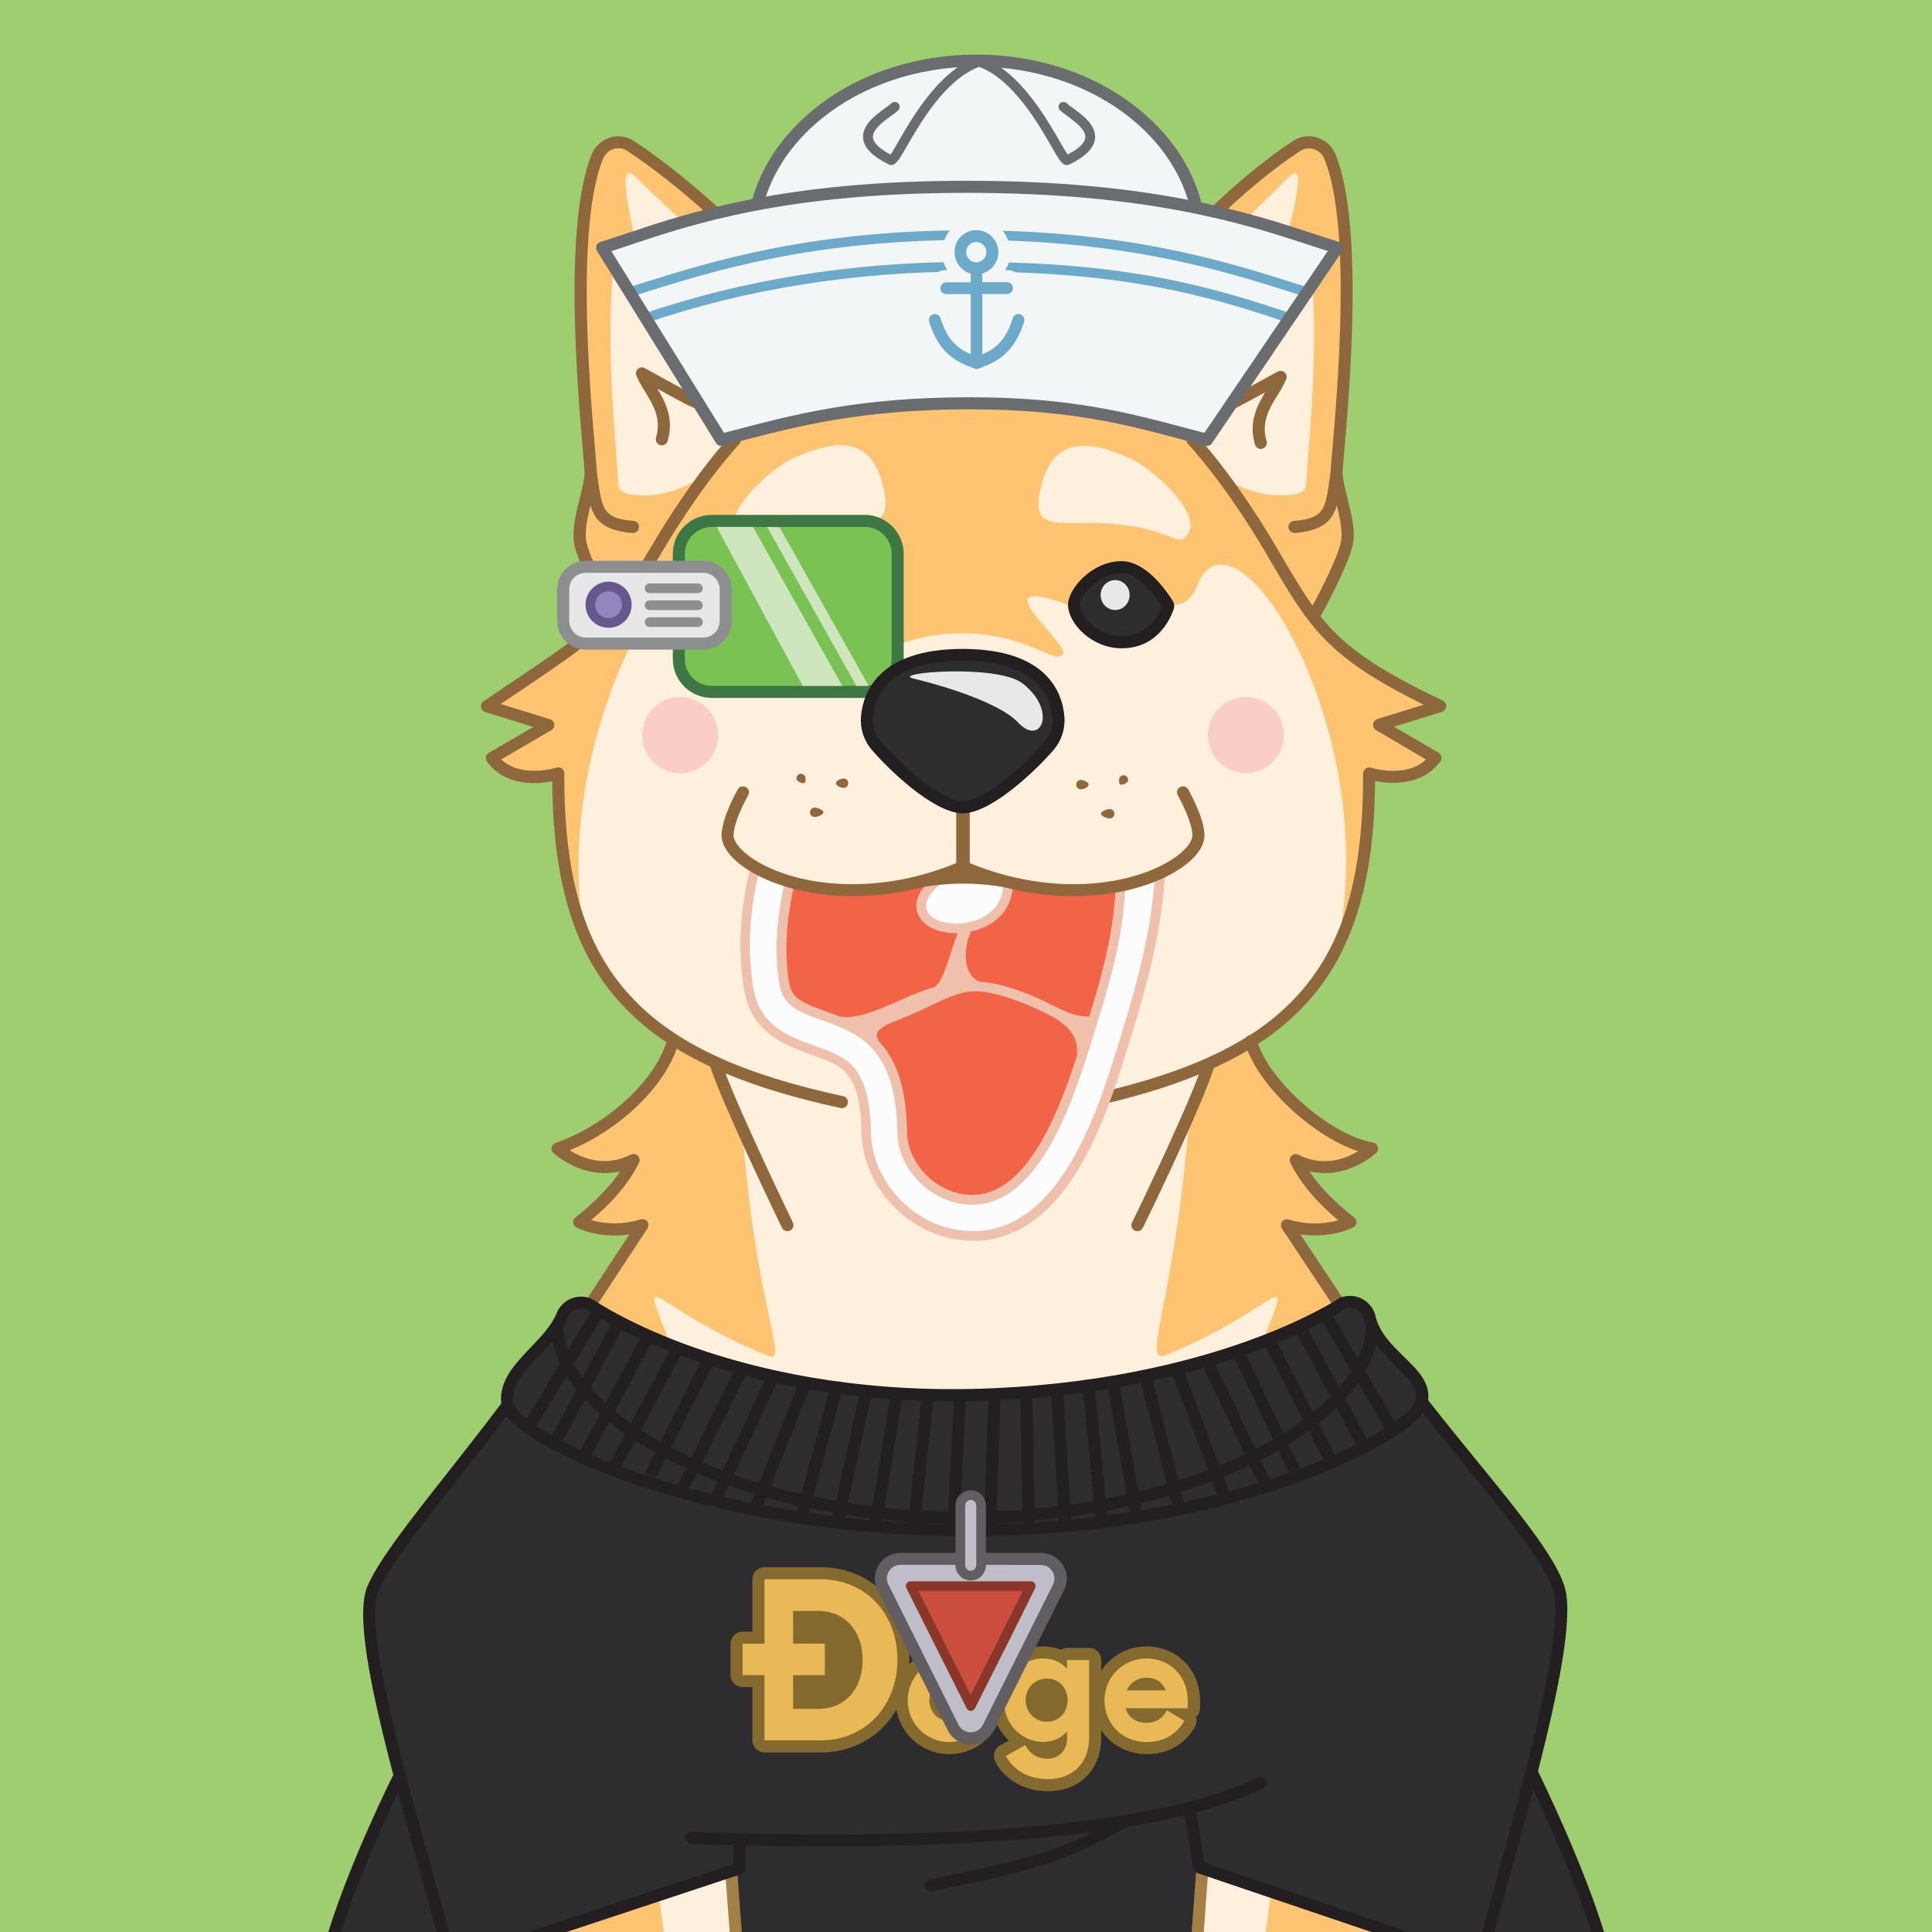 <?xml version="1.0" standalone="no"?>
<!-- Good Boi #4741 - Attributes: Green, Heads Up Display, Doge Coin Shirt, New-Age Triangle Necklace, Sailors Cap, Steak - GoodBoiSociety.io - So NFT! Much doge! Very vector! -->
<!DOCTYPE svg PUBLIC "-//W3C//DTD SVG 1.1//EN"
 "http://www.w3.org/Graphics/SVG/1.1/DTD/svg11.dtd">
<!-- Created with svg_stack (http://github.com/astraw/svg_stack) -->
<svg xmlns="http://www.w3.org/2000/svg" xmlns:sodipodi="http://sodipodi.sourceforge.net/DTD/sodipodi-0.dtd" xmlns:dc="http://purl.org/dc/elements/1.1/" xmlns:cc="http://creativecommons.org/ns#" xmlns:rdf="http://www.w3.org/1999/02/22-rdf-syntax-ns#" xmlns:inkscape="http://www.inkscape.org/namespaces/inkscape" version="1.1" width="1600.0" height="1600.0">
  <defs/>
  <g id="id0:id0" transform="matrix(1.0,0,0,1.0,0.0,0.0)"><sodipodi:namedview pagecolor="#ffffff" bordercolor="#666666" borderopacity="1" objecttolerance="10" gridtolerance="10" guidetolerance="10" inkscape:pageopacity="0" inkscape:pageshadow="2" inkscape:window-width="1848" inkscape:window-height="1016" id="namedview7" showgrid="false" inkscape:zoom="0.1475" inkscape:cx="-437.28814" inkscape:cy="800" inkscape:window-x="72" inkscape:window-y="27" inkscape:window-maximized="1" inkscape:current-layer="layer1"/>
<style type="text/css" id="id0:style2">
	.st0{fill:#9ECE70;}
</style>

<g inkscape:groupmode="layer" id="id0:layer1" inkscape:label="Green"><rect x="0" y="0" class="st0" width="1600" height="1600" id="id0:rect4" style="fill:#9ece70"/></g></g>
  <g id="id1:id1" transform="matrix(1.0,0,0,1.0,0.0,0.0)"><sodipodi:namedview pagecolor="#ffffff" bordercolor="#666666" borderopacity="1" objecttolerance="10" gridtolerance="10" guidetolerance="10" inkscape:pageopacity="0" inkscape:pageshadow="2" inkscape:window-width="1848" inkscape:window-height="1016" id="namedview47" showgrid="false" inkscape:zoom="1.3559163" inkscape:cx="750.05865" inkscape:cy="1077.7477" inkscape:window-x="72" inkscape:window-y="27" inkscape:window-maximized="1" inkscape:current-layer="layer1"/>
<style type="text/css" id="id1:style2">
	.st0{fill:#FFF0DD;}
	.st1{fill:#FEC472;}
	.st2{ fill:#F8ADAE;enable-background:new    ;}
	.st3{fill:#8E673C;}
	.st4{fill:#2D2D30;}
	.st5{fill:#231F20;}
	.st6{fill:#E7E8E9;}
</style>

<g inkscape:groupmode="layer" id="id1:layer1" inkscape:label="Layer 1"><g transform="translate(0,3.7353496e-5)" id="id1:Layer_2_1_"><g id="id1:Doge_Base"><path inkscape:connector-curvature="0" class="st0" d="m 348.6,1333 c -0.3,6.1 -28.2,35.5 -28.2,35.5 0,0 27.9,-2.9 28.4,4.4 1.3,21.3 4.6,43.1 9.8,67.8 l -1.6,0.3 c 0,0 -50.6,100.2 -58.8,159 h 1011.4 c -8.2,-58.8 -58.8,-159 -58.8,-159 l -2,-0.4 c 5.2,-24.7 8.5,-46.4 9.8,-67.7 0.4,-7.3 28.4,-6.3 28.4,-6.3 0,0 -27.9,-27.5 -28.2,-33.6 0,0 37.9,-4.5 37.2,-10.8 0,0 -37.6,-21.9 -41.2,-27.7 -11.9,-19.5 -180.9,-273 -185.1,-279.9 23.6,9.7 52.5,-2.4 52.5,-2.4 -22.2,-17.3 -36.9,-34.5 -45.2,-51.4 34.2,17.4 63.1,-9.6 63.1,-9.6 -41.5,-6.7 -90.9,-53.9 -100.3,-89 46.6,-30.7 98.6,-107.7 97.8,-221.6 0,0 36.6,12 55,-12.8 l -46.7,-27.3 50.7,-15.6 c -73,-34.5 -95.4,-56.4 -119.9,-95.3 l 16.6,18.1 c 0,0 21.5,-39 25.7,-56.8 4.2,-17.8 -8.3,-44.6 -8.3,-59.5 0,-13.3 21.8,-193.2 -5.3,-261.2 -4.5,-11.4 -17.9,-15.7 -27.9,-9.1 -58.1,38.4 -125.7,109 -171.8,182.6 l 2.5,2.7 c -29.7,-2.6 -62.7,2.2 -105.1,2.2 h -3 c -39.8,0 -71.3,-4.3 -99.6,-2.6 l 2.8,-3 C 657.2,229.4 584.2,159.6 526.1,121.2 c -10,-6.6 -23.3,-2.2 -27.9,9.1 -27,67.8 -5.2,247.7 -5.2,261 0,14.9 -12.5,41.8 -8.3,59.5 4.2,17.7 25.7,56.8 25.7,56.8 l 4.3,-4.6 c -22.4,25.8 -49.2,42.4 -107.6,81.8 l 50.7,15.6 -46.7,27.3 c 18.4,24.7 55,12.8 55,12.8 -8.2,96.1 31.2,184.2 95.1,221.1 -9.5,35.2 -26.8,59.3 -95.8,89.5 0,0 28.9,27 63.1,9.6 -8.3,17 -23,34.1 -45.2,51.4 0,0 22.7,11.7 52.5,2.4 0,0 -171.2,260.1 -183.2,279.9 -3.6,5.9 -41.2,27.7 -41.2,27.7 -0.7,6.4 37.2,10.9 37.2,10.9 z M 536,1014.8 c 0.2,0.3 0.1,0.1 0,0 z" id="id1:path4" style="fill:#fff0dd"/><path inkscape:connector-curvature="0" class="st1" d="m 344.7,1333 c -0.3,6.1 -28.2,35.5 -28.2,35.5 0,0 27.9,-2.9 28.4,4.4 1.3,21.3 4.6,43.1 9.8,67.8 l -1.6,0.3 c 0,0 -50.6,100.2 -58.8,159 h 210.4 c -9.6,-27.1 -85,-242.3 -85,-283.1 0,-43.6 48.2,-104.6 69.4,-124 21.8,-19.9 61.1,16.5 100.6,74.4 39.5,57.9 -18.8,-113.8 -39.5,-166.8 -20.7,-53 -6.5,-16 83.5,21.5 22.6,9.4 -6.9,-28 -19.1,-187.8 L 594,884.6 c -21.5,-10 -3.5,-2.2 -36.5,-23 v 0 c -9.5,35.2 -26.8,59.3 -95.8,89.5 0,0 28.9,27 63.1,9.6 -8.3,17 -23,34.1 -45.2,51.4 0,0 22.7,11.7 52.5,2.4 0,0 -171.2,260.1 -183.3,279.9 -3.6,5.9 -41.2,27.7 -41.2,27.7 -0.7,6.4 37.1,10.9 37.1,10.9 z" id="id1:path6" style="fill:#fec472"/><circle class="st2" cx="1031.8" cy="608.8" r="31.5" id="id1:circle8" style="opacity:1;fill:#fbcec5;enable-background:new;stroke:none;fill-opacity:1"/><circle class="st2" cx="563.3" cy="608.8" r="31.5" id="id1:circle10" style="opacity:1;fill:#fbcec5;enable-background:new;stroke:none;fill-opacity:1"/><path inkscape:connector-curvature="0" class="st1" d="m 1192.7,584.8 c -73,-34.5 -95.4,-56.4 -119.9,-95.3 l 16.6,18.1 c 0,0 21.5,-39 25.7,-56.8 4.2,-17.8 -8.3,-44.6 -8.3,-59.5 0,-13.3 21.8,-193.2 -5.3,-261.2 -4.5,-11.4 -17.9,-15.7 -27.9,-9.1 -58,38.4 -125.6,109 -171.7,182.5 l 2.5,2.7 c -29.7,-2.6 -62.7,2.2 -105.1,2.2 h -3 c -39.8,0 -71.3,-4.3 -99.6,-2.6 l 2.8,-3 C 653.4,229.2 580.4,159.4 522.3,121 c -10,-6.6 -23.3,-2.2 -27.9,9.1 -27.1,68.1 -5.3,248 -5.3,261.2 0,14.9 -12.5,41.8 -8.3,59.5 4.2,17.7 25.7,56.8 25.7,56.8 l 4.3,-4.6 c -22.4,25.8 -49.2,42.4 -107.6,81.8 l 50.7,15.6 -46.7,27.3 c 18.4,24.7 55,12.8 55,12.8 -4.3,49.7 4.2,97.2 22.2,136.6 -33.7,-177.6 101.8,-385.7 117.9,-291.5 2.9,17 22.4,15.3 22.4,15.3 h 88.6 c 76.7,-27.8 -7.6,33.4 0,41.3 7.6,7.9 29.6,-17.7 83.4,-17.7 53.8,0 75.8,25.7 83.4,17.7 7.6,-8 -72.4,-69.1 4.3,-41.3 H 973 c 0,0 12,0.8 18.1,-15.3 30,-78.5 151.6,113.9 117.9,291.5 l 0.8,1.1 c 15.8,-36.9 25.2,-83.7 23.9,-137.7 0,0 36.6,12 55,-12.8 L 1142,600.4 Z M 678.2,433 c -59.3,3.4 -59.2,22.6 -68.9,7.9 -10.7,-16.3 29,-53.9 50.2,-62.6 21.2,-8.7 60,-24.5 71.7,23.6 9.6,39.3 -12.9,28.8 -53,31.1 z m 306,8.4 c -9.7,14.7 -9.6,-4.5 -68.9,-7.9 -40.1,-2.3 -62.6,8.2 -53,-31.1 11.7,-48.1 50.5,-32.4 71.6,-23.7 21.1,8.7 61,46.3 50.3,62.7 z" id="id1:path12" style="fill:#fec472"/><path inkscape:connector-curvature="0" class="st0" d="m 615.3,352.2 c 6.4,-15.8 6.4,-33.3 1.4,-49.6 -1.8,-5.7 0.5,-9.9 12.2,-8.8 31.3,3 43.1,12.3 29.6,-13.6 -13.5,-25.9 -106.8,-108 -131.4,-133 -24.6,-25 10.5,80.6 -3.2,65.2 -13.7,-15.4 -14.4,-24.4 -17.4,28 -3.6,65 4,130.5 5.6,160.7 0.3,6.2 6.2,8.1 13.9,8.8 26.6,2.5 52.8,-8.6 69.3,-29.6 4.7,-5.9 9.1,-11.2 13.2,-16 3.2,-3.6 5,-7.7 6.8,-12.1 z" id="id1:path14" style="fill:#fff0dd"/><path inkscape:connector-curvature="0" class="st0" d="m 978.5,352.2 c -6.4,-15.8 -6.4,-33.3 -1.4,-49.6 1.8,-5.7 -0.5,-9.9 -12.2,-8.8 -31.3,3 -37.4,12.3 -23.9,-13.6 13.5,-25.9 101.1,-108 125.7,-133 24.6,-25 -14.5,82.6 -0.8,67.2 13.7,-15.4 18.5,-26.5 21.4,26 3.6,65 -4,130.5 -5.6,160.7 -0.3,6.2 -6.2,8.1 -13.9,8.8 -26.6,2.5 -52.8,-8.6 -69.3,-29.6 -4.7,-5.9 -9.1,-11.2 -13.2,-16 -3.3,-3.6 -5.1,-7.7 -6.8,-12.1 z" id="id1:path16" style="fill:#fff0dd"/><path inkscape:connector-curvature="0" class="st3" d="m 828.4,1548.8 c -2.8,0 -5,-2.2 -5,-5 0,-1.2 0.4,-2.4 1.2,-3.3 12.6,-14.5 21.5,-36.6 26.5,-65.7 -44.5,31.3 -95.4,46.4 -155.2,46.2 -2.8,0 -5,-2.2 -5,-5 0,-1.7 0.9,-3.3 2.3,-4.2 21.3,-13.5 42.8,-29.5 45.8,-47.7 -51.5,11.1 -102.4,9.2 -159.6,-5.9 -2.7,-0.7 -4.3,-3.4 -3.6,-6.1 0.7,-2.7 3.4,-4.3 6.1,-3.6 57.9,15.3 109.1,16.6 161.2,4.3 2.7,-0.6 5.4,1 6,3.7 0.1,0.3 0.1,0.5 0.1,0.8 1.4,21.2 -15.2,38.2 -36.4,53.2 54.5,-2.7 101,-19.5 141.8,-51 2.2,-1.7 5.3,-1.3 7,0.9 0.8,1 1.2,2.4 1,3.7 -3.8,29.1 -11.1,52.6 -21.6,70 70,-24.5 119.2,-69.9 146.4,-135.2 1.1,-2.6 4,-3.8 6.6,-2.7 2.6,1.1 3.8,4 2.7,6.6 -15.2,36.5 -37.1,67.3 -65.1,91.6 -27.6,23.9 -62,42.1 -102,54 -0.2,0.3 -0.7,0.4 -1.2,0.4 z" id="id1:path18" style="fill:#8e673c"/><path inkscape:connector-curvature="0" class="st3" d="m 796.8,809.4 c -32.1,0 -62.5,-11.1 -79.4,-28.9 -1.8,-2.1 -1.7,-5.2 0.4,-7.1 2,-1.8 5,-1.7 6.8,0.2 15.1,15.9 42.8,25.8 72.2,25.8 29.4,0 57.1,-9.9 72.2,-25.8 2,-1.9 5.1,-1.9 7.1,0 1.9,1.9 1.9,4.9 0.2,6.8 -17,17.9 -47.4,29 -79.5,29 z" id="id1:path20" style="fill:#8e673c"/><path inkscape:connector-curvature="0" class="st3" d="m 1044.1,371.8 c -2.2,0 -4.2,-1.5 -4.8,-3.6 -5.4,-18.3 1.7,-32.1 8.4,-43.3 -7.7,4.2 -16.8,9.2 -23.3,12.6 -7.4,3.9 -16.8,7.7 -23.9,2.6 -8.4,-5.9 -10,-21.2 -5.5,-51.2 0.4,-2.5 2.5,-4.3 5,-4.3 3.9,0 9.5,-0.4 14,-0.7 l -15.2,-29.7 c -1.2,-2.5 -0.2,-5.5 2.2,-6.7 1.2,-0.6 2.5,-0.7 3.8,-0.3 10.2,3.3 20.7,7.3 29.5,15.1 -2.8,-7.7 -9,-13.2 -15.3,-18.8 -2.5,-2.2 -4.8,-4.2 -6.9,-6.4 -1.5,-1.6 -1.8,-4 -0.8,-5.9 0.4,-0.7 9.6,-17.1 37,-38.2 2.2,-1.7 5.3,-1.3 7,0.9 1.7,2.2 1.3,5.3 -0.9,7 -18.7,14.4 -28.4,26.5 -32.3,32 1.1,1 2.3,2.1 3.5,3.1 10.3,9.1 23.1,20.5 19.8,42.3 -0.4,2.7 -3,4.6 -5.7,4.2 -1.5,-0.2 -2.8,-1.1 -3.5,-2.4 -5.9,-9.9 -13.6,-15.2 -22.6,-19.1 l 12.7,24.9 c 1.3,2.5 0.3,5.5 -2.2,6.7 -0.6,0.3 -1.2,0.5 -1.8,0.5 -0.5,0 -10.2,1 -18,1.4 -4,29.5 0,36 2,37.4 2,1.4 6.6,0.3 13.5,-3.3 13.4,-7.1 38.1,-20.8 38.4,-20.9 2.4,-1.3 5.5,-0.4 6.8,2.1 0.7,1.3 0.8,2.8 0.2,4.2 -2,4.6 -4.4,9 -7.2,13.2 -6.8,11 -13.7,22.5 -9.1,38.1 0.8,2.6 -0.7,5.4 -3.4,6.2 -0.5,0.3 -1,0.4 -1.4,0.3 z" id="id1:path22" style="fill:#8e673c"/><path inkscape:connector-curvature="0" class="st3" d="m 548.1,368.8 c -2.8,0 -5,-2.2 -5,-5 0,-0.5 0.1,-1 0.2,-1.4 4.6,-15.6 -2.3,-27 -9.1,-38.1 -2.7,-4.2 -5.1,-8.6 -7.2,-13.2 -1,-2.6 0.2,-5.5 2.7,-6.5 1.4,-0.6 3,-0.5 4.3,0.3 0.2,0.1 24.9,13.8 38.4,20.9 6.9,3.6 11.5,4.8 13.5,3.3 2,-1.5 6,-7.9 2,-37.4 -7.8,-0.3 -17.5,-1.3 -18,-1.4 -2.8,-0.3 -4.8,-2.7 -4.5,-5.4 0.1,-0.6 0.2,-1.2 0.5,-1.8 l 12.8,-24.9 c -9,3.9 -16.7,9.2 -22.6,19.1 -1.4,2.4 -4.5,3.2 -6.8,1.8 -1.3,-0.8 -2.2,-2.1 -2.4,-3.6 -3.3,-21.9 9.5,-33.2 19.8,-42.3 1.2,-1.1 2.4,-2.1 3.5,-3.1 -3.9,-5.5 -13.5,-17.5 -32.3,-32 -2.2,-1.6 -2.7,-4.8 -1.1,-7 1.6,-2.2 4.8,-2.7 7,-1.1 0.1,0 0.1,0.1 0.2,0.2 27.4,21.1 36.6,37.5 37,38.2 1.1,1.9 0.7,4.3 -0.8,5.9 -2.1,2.2 -4.4,4.2 -6.9,6.4 -6.4,5.7 -12.5,11.1 -15.3,18.8 8.8,-7.8 19.3,-11.8 29.5,-15.1 2.6,-0.8 5.4,0.6 6.3,3.2 0.4,1.2 0.3,2.6 -0.3,3.8 L 578.3,281 c 4.5,0.4 10.1,0.7 14,0.7 2.5,0 4.6,1.8 4.9,4.3 4.5,30 2.8,45.3 -5.5,51.2 -7.2,5.1 -16.6,1.2 -23.9,-2.6 -6.5,-3.4 -15.6,-8.4 -23.3,-12.6 6.7,11.2 13.8,25 8.4,43.3 -0.7,2 -2.6,3.5 -4.8,3.5 z" id="id1:path24" style="fill:#8e673c"/><path inkscape:connector-curvature="0" class="st4" d="m 928.8,531.8 c -22.4,0 -39.3,-18.8 -39.3,-31.1 0,-3.9 3,-10.9 9.8,-17.7 8.4,-8.5 19.2,-13.3 29.5,-13.3 17.7,0 33.7,23.4 38.2,30.5 0.5,0.8 0.6,1.7 0.3,2.6 -3.1,8.8 -12.9,29 -38.5,29 z" id="id1:path26" style="fill:#2d2d30"/><path inkscape:connector-curvature="0" class="st5" d="m 928.8,474.7 c 11.8,0 24.9,14 33.4,27.4 -2.1,5.6 -5.2,10.7 -9.3,15 -6.4,6.5 -14.3,9.7 -24.1,9.7 -9.1,-0.2 -17.9,-3.6 -24.7,-9.7 -5.8,-5.1 -9.6,-11.6 -9.6,-16.4 0,-2.2 2.3,-8 8.4,-14.2 7.4,-7.5 16.9,-11.8 25.9,-11.8 m 0,-10 c -24.5,0 -44.4,23.1 -44.3,36.1 0,15.6 19.8,36.1 44.3,36.1 29,0 40,-23.2 43.2,-32.4 0.8,-2.3 0.5,-4.8 -0.8,-6.9 -5.5,-8.8 -22.4,-32.9 -42.4,-32.9 z" id="id1:path28" style="fill:#231f20"/><path inkscape:connector-curvature="0" class="st4" d="m 669.1,531.8 c -25.6,0 -35.4,-20.3 -38.5,-29 -0.3,-0.9 -0.2,-1.8 0.3,-2.6 4.5,-7.2 20.5,-30.5 38.2,-30.5 10.3,0 21,4.9 29.5,13.3 6.8,6.8 9.8,13.8 9.8,17.7 0,12.3 -16.9,31.1 -39.3,31.1 z" id="id1:path30" style="fill:#2d2d30"/><path inkscape:connector-curvature="0" class="st5" d="m 669.1,474.7 c 9,0 18.4,4.3 25.9,11.8 6.1,6.1 8.4,12 8.4,14.2 0,4.8 -3.8,11.3 -9.6,16.4 -6.8,6.1 -15.6,9.5 -24.7,9.7 -9.8,0 -17.7,-3.2 -24.1,-9.7 -4.1,-4.3 -7.3,-9.4 -9.3,-15 8.5,-13.4 21.6,-27.4 33.4,-27.4 m 0,-10 c -20,0 -36.9,24.1 -42.4,32.9 -1.3,2.1 -1.6,4.6 -0.8,6.9 3.2,9.2 14.2,32.4 43.2,32.4 24.5,0 44.2,-20.5 44.3,-36.1 0.1,-12.9 -19.8,-36.1 -44.3,-36.1 z" id="id1:path32" style="fill:#231f20"/><ellipse class="st6" cx="923.5" cy="492.8" rx="12" ry="12.4" id="id1:ellipse34" style="fill:#e7e8e9"/><ellipse class="st6" cx="671.4" cy="492.8" rx="12" ry="12.4" id="id1:ellipse36" style="fill:#e7e8e9"/><path inkscape:connector-curvature="0" class="st1" d="m 966.3,1122 c 90,-37.4 104.1,-74.4 83.5,-21.5 -20.6,52.9 -79,224.7 -39.5,166.8 39.5,-57.9 78,-93.5 100.6,-74.4 25.4,21.4 68.2,84.6 69.4,124 1.2,37 -75.3,255.7 -85,283.1 h 210.4 c -8.2,-58.8 -58.8,-159 -58.8,-159 l -1.6,-0.3 c 5.2,-24.7 8.5,-46.4 9.8,-67.8 0.4,-7.3 28.4,-6.3 28.4,-6.3 0,0 -27.9,-27.5 -28.2,-33.6 0,0 37.9,-4.5 37.2,-10.8 0,0 -37.6,-21.9 -41.2,-27.7 -12.1,-19.8 -183.3,-279.9 -183.3,-279.9 29.7,9.2 52.5,-2.4 52.5,-2.4 -22.2,-17.3 -36.9,-34.5 -45.2,-51.4 34.2,17.4 63.1,-9.6 63.1,-9.6 -59.5,-18.8 -88.7,-53.3 -101.6,-85.9 -25.8,15.9 -16,7.3 -36.1,16.7 l -15.4,39.3 c -12.2,159.7 -41.6,210.1 -19,200.7 z" id="id1:path38" style="fill:#fec472"/><path inkscape:connector-curvature="0" class="st1" d="m 1036.8,865.2 v 0 c 1.8,-1.1 3.7,-2.3 5.8,-3.6 z" id="id1:path40" style="fill:#fec472"/><path inkscape:connector-curvature="0" class="st3" d="m 324.9,1334.9 c 4.4,0.9 8.7,1.6 12.2,2.1 -4.8,6.7 -15,18.3 -24.2,28 -1.9,2 -1.8,5.2 0.2,7.1 1.1,1 2.5,1.5 4,1.4 9.5,-1 19.9,-0.6 22.9,0.8 1.3,20.2 4.4,40.8 9.1,63.8 -0.2,0.2 -0.3,0.5 -0.5,0.7 -2.1,4.2 -51.5,102.4 -59.4,161.3 h 10.1 c 6.7,-46.3 40.1,-119.3 53.1,-146.3 7,31.2 16.7,67.1 28.8,112.2 2.9,10.8 6,22.2 9.2,34.1 h 10.4 c -3.4,-12.9 -6.7,-25.1 -9.9,-36.7 -23.6,-87.8 -37.9,-140.8 -41,-190.7 -0.2,-2.2 -1.2,-4.2 -2.9,-5.5 -3.7,-3.2 -11.4,-4 -18.5,-4.1 1.8,-2 3.8,-4.3 5.8,-6.6 14,-16.2 15.3,-20.3 15.5,-23 0.1,-2.6 -1.8,-4.9 -4.4,-5.2 -10.5,-1.2 -22.7,-3.5 -29.2,-5.7 l 35.4,-23.8 c 0.6,-0.4 1.1,-1 1.4,-1.7 11.9,-19.5 181.5,-277.2 183.2,-279.8 0,-0.1 0.1,-0.1 0.1,-0.2 0,-0.1 0.2,-0.3 0.2,-0.5 0,-0.2 0.1,-0.3 0.2,-0.4 0.1,-0.1 0.1,-0.3 0.1,-0.5 0,-0.2 0.1,-0.3 0.1,-0.5 0,-0.2 0,-0.3 0,-0.5 0,-0.2 0,-0.3 0,-0.5 0,-0.2 0,-0.3 0,-0.5 0,-0.2 -0.1,-0.3 -0.1,-0.5 0,-0.1 0,-0.2 0,-0.2 0,-0.1 -0.1,-0.1 -0.1,-0.2 -0.1,-0.2 -0.1,-0.3 -0.2,-0.5 -0.1,-0.1 -0.1,-0.3 -0.2,-0.4 -0.1,-0.1 -0.2,-0.3 -0.3,-0.4 -0.1,-0.1 -0.2,-0.3 -0.3,-0.4 -0.1,-0.1 -0.2,-0.2 -0.3,-0.3 -0.1,-0.1 -0.3,-0.2 -0.4,-0.3 l -0.2,-0.1 -0.2,-0.1 -0.5,-0.2 -0.4,-0.2 -0.5,-0.1 c -0.2,0 -0.3,-0.1 -0.5,-0.1 h -0.5 -0.5 -0.5 l -0.5,0.1 h -0.2 c -13.3,4.2 -27.6,4.4 -41,0.7 18.5,-15.5 31.8,-31.5 39.7,-47.6 1.2,-2.5 0.2,-5.5 -2.3,-6.7 -1.4,-0.7 -3.1,-0.7 -4.5,0 -21.6,11 -40.8,2.6 -50.6,-3.6 40.7,-16.7 76.9,-51 88.6,-84.1 7.7,4.7 15.9,9.1 24.7,13.3 1,0.5 2.1,1 3.1,1.5 10.2,31.6 57.3,129.2 59.4,133.5 0.8,1.7 2.6,2.8 4.5,2.8 0.8,0 1.5,-0.2 2.2,-0.5 2.5,-1.2 3.5,-4.2 2.3,-6.7 0,0 0,0 0,0 -0.5,-1 -41.5,-86 -55.8,-123.5 26.7,11.2 58,20.6 95.3,28.7 0.3,0.1 0.7,0.1 1.1,0.1 2.8,0 5,-2.2 5,-5 0,-2.4 -1.6,-4.4 -4,-4.9 -41.1,-8.9 -75,-19.4 -103.1,-32.2 -0.5,-0.3 -1,-0.6 -1.5,-0.7 -32,-14.7 -56.4,-32.5 -75.2,-54.2 -35.5,-41 -51.3,-96.6 -51.1,-180.2 0,-2.8 -2.2,-5 -5,-5 -0.5,0 -1.1,0.1 -1.6,0.2 -0.3,0.1 -28.7,9.1 -45.6,-6.8 l 41.5,-24.2 c 2.4,-1.4 3.2,-4.5 1.8,-6.8 -0.6,-1.1 -1.6,-1.9 -2.8,-2.2 l -40.9,-12.7 10.7,-7.2 c 69.2,-46.5 87.8,-59.1 121.4,-116.3 35.2,-59.9 65.2,-91.5 65.5,-91.8 1.8,-2.1 1.7,-5.2 -0.4,-7.1 -2,-1.7 -4.9,-1.7 -6.8,0.1 -1.2,1.3 -31,32.6 -66.8,93.7 -11.2,19 -20.4,32.8 -30.6,44.6 -6.1,-11.5 -18.9,-36.6 -21.9,-49.4 -2,-8.5 0.5,-20.1 3.2,-31 4,13.2 12,20.8 34.5,22.8 h 0.5 c 2.8,0.1 5.1,-2 5.2,-4.8 0.1,-2.8 -2,-5.1 -4.8,-5.2 v 0 c -24.8,-2.2 -25.8,-9.4 -29.5,-35.9 -0.2,-1.5 -0.4,-3 -0.6,-4.6 -0.1,-2.6 -0.6,-8.4 -1.4,-17.6 -4.4,-50.6 -16.1,-185.1 6.3,-241.4 1.6,-4 4.9,-7.2 9,-8.5 3.9,-1.2 8.1,-0.6 11.5,1.7 48.5,32.1 122.3,97.1 172.9,176 -21.4,1.7 -41.3,7.1 -61.5,20.5 -2.3,1.6 -2.8,4.7 -1.2,7 1.5,2.2 4.5,2.8 6.7,1.3 33.5,-22.3 65.7,-20.6 110.2,-18.2 14.7,0.8 31.4,1.7 49.5,1.7 h 3 c 18.1,0 34.8,-0.9 49.5,-1.7 44.5,-2.4 76.7,-4.1 110.3,18.2 2.3,1.5 5.4,0.9 6.9,-1.4 1.5,-2.3 0.9,-5.4 -1.4,-6.9 -18.3,-12.2 -36.4,-17.7 -55.5,-19.9 44.4,-69.4 109.7,-138.3 167.4,-176.5 3.4,-2.3 7.6,-2.9 11.5,-1.7 4.1,1.3 7.4,4.4 9,8.5 22.4,56.2 10.7,190.7 6.3,241.3 -0.8,9.2 -1.3,15 -1.4,17.6 -0.2,1.6 -0.4,3.1 -0.6,4.6 -3.7,26.6 -4.7,33.7 -29.5,35.9 -2.8,0.1 -4.9,2.5 -4.8,5.2 0.1,2.7 2.5,4.9 5.2,4.8 v 0 h 0.4 c 22.4,-2 30.5,-9.6 34.5,-22.8 2.7,10.9 5.2,22.6 3.2,31 -3.2,13.9 -18,42.1 -23.3,52 -8.7,-12.2 -16.9,-26.2 -26.9,-43.2 l -2.3,-4 C 1022,393.4 992.3,362 991,360.7 c -2,-1.9 -5.1,-1.9 -7.1,0.1 -1.8,1.9 -1.9,4.9 -0.1,6.8 0.3,0.3 30.3,31.9 65.4,91.8 l 2.3,4 c 32.9,56.1 47.3,80.8 127.6,120.2 l -38.5,11.9 c -2.6,0.8 -4.1,3.6 -3.3,6.3 0.4,1.2 1.2,2.2 2.2,2.8 L 1181,629 c -16.9,15.8 -45.3,6.9 -45.6,6.8 -2.6,-0.9 -5.4,0.6 -6.3,3.2 -0.2,0.5 -0.2,1 -0.2,1.6 0.1,83.6 -15.7,139.2 -51.2,180.2 -12.4,14.2 -26.8,26.5 -42.7,36.5 -0.1,0 -0.2,0 -0.3,0 -1.1,0.3 -2,0.9 -2.7,1.8 -33.2,20.6 -76.7,36.2 -134.2,48.6 -2.7,0.6 -4.4,3.2 -3.8,5.9 0.5,2.3 2.5,4 4.9,4 0.4,0 0.7,0 1.1,-0.1 36.2,-7.8 66.8,-16.9 92.9,-27.7 -13.5,36.3 -53.4,118.8 -55.3,122.4 -1.3,2.4 -0.5,5.5 1.9,6.8 2.4,1.3 5.5,0.5 6.8,-1.9 0,-0.1 0.1,-0.1 0.1,-0.2 2.1,-4 49.3,-101.3 58.8,-132.4 1.9,-0.9 3.8,-1.7 5.6,-2.6 7.9,-3.8 15.4,-7.8 22.4,-11.9 12.8,32.8 55.7,71.7 91.5,83.4 -10.1,6.1 -28.7,13.5 -49.4,2.9 -2.5,-1.3 -5.5,-0.3 -6.7,2.2 -0.7,1.4 -0.7,3.1 0,4.5 7.9,16.1 21.2,32.1 39.7,47.6 -13.4,3.7 -27.7,3.5 -41,-0.7 h -0.2 c -0.2,0 -0.3,-0.1 -0.5,-0.1 -0.2,0 -0.3,0 -0.5,0 h -0.5 -0.5 c -0.2,0 -0.3,0.1 -0.5,0.1 l -0.5,0.1 c -0.2,0.1 -0.3,0.1 -0.4,0.2 -0.2,0.1 -0.3,0.2 -0.5,0.2 l -0.2,0.1 -0.2,0.1 -0.4,0.3 c -0.1,0.1 -0.2,0.2 -0.3,0.3 -0.1,0.1 -0.2,0.2 -0.3,0.4 -0.1,0.1 -0.2,0.3 -0.3,0.4 -0.1,0.1 -0.2,0.3 -0.2,0.4 -0.1,0.2 -0.2,0.3 -0.2,0.5 0,0.1 -0.1,0.1 -0.1,0.2 0,0.1 0,0.2 0,0.2 0,0.2 -0.1,0.3 -0.1,0.5 0,0.2 0,0.3 0,0.5 0,0.2 0,0.3 0,0.5 0,0.2 0,0.3 0,0.5 0,0.2 0.1,0.3 0.1,0.5 0,0.2 0.1,0.3 0.1,0.5 0,0.1 0.1,0.3 0.2,0.4 0.1,0.2 0.2,0.3 0.2,0.5 0,0.1 0.1,0.1 0.1,0.2 1.7,2.6 173.1,260.3 185,279.8 0.4,0.6 0.9,1.1 1.5,1.5 l 35.4,23.8 c -6.1,2 -17.6,4.3 -29.2,5.7 -2.6,0.3 -4.6,2.6 -4.4,5.2 0.2,2.7 1.5,6.9 15.6,22.2 2.1,2.2 4.1,4.4 6,6.3 -0.9,0.1 -1.8,0.1 -2.8,0.2 -5,0.5 -18.3,1.7 -18.9,10.6 -3.1,50 -17.4,102.9 -41,190.7 -3.1,11.6 -6.4,23.8 -9.9,36.7 h 10.4 c 3.2,-11.9 6.2,-23.3 9.2,-34.1 12.2,-45.3 21.9,-81.4 28.9,-112.7 12.7,26.5 46.6,100.2 53.3,146.8 h 10.1 c -7.9,-58.8 -57.2,-157.1 -59.3,-161.3 -0.2,-0.4 -0.5,-0.7 -0.8,-1.1 4.7,-22.9 7.7,-43.5 9,-63.6 2.8,-1.7 13.4,-2.8 23.3,-2.5 2.8,0.1 5.1,-2.1 5.2,-4.8 0,-1.4 -0.5,-2.7 -1.5,-3.7 -9.1,-8.9 -19,-19.7 -23.9,-26.1 3.4,-0.5 7.7,-1.2 12,-2.1 14.3,-2.9 23.1,-6.2 22.3,-13.2 -0.2,-1.5 -1,-2.8 -2.2,-3.6 l -40.3,-27.2 c -14.3,-22.9 -145.4,-220.1 -177.7,-268.7 4,0.6 8.1,0.9 12.2,0.9 18.4,0 30.7,-6.2 31.5,-6.6 2.5,-1.3 3.4,-4.3 2.2,-6.7 -0.3,-0.6 -0.8,-1.2 -1.4,-1.6 -16,-12.5 -28.5,-25.3 -37,-38.1 11.7,2.6 23.9,1.6 35,-3 7.4,-2.9 14.3,-7.1 20.3,-12.3 2,-1.9 2.1,-5 0.2,-7.1 -0.7,-0.8 -1.7,-1.3 -2.8,-1.5 -34.7,-6.1 -83.6,-48.5 -95.2,-81.7 16.1,-10.3 30.7,-22.9 43.3,-37.3 19,-21.9 32.4,-47.8 41.2,-79 8,-28.5 12.1,-61.8 12.4,-101.4 12.2,2.4 38.4,4.7 54,-16.2 1.6,-2.2 1.2,-5.3 -1,-7 -0.1,-0.1 -0.3,-0.2 -0.5,-0.3 l -36.9,-21.5 39.8,-12.3 c 2.6,-0.8 4.1,-3.6 3.3,-6.3 -0.4,-1.3 -1.4,-2.4 -2.6,-3 -55.8,-26.4 -81.3,-44.8 -101.3,-69.8 0.1,-0.1 0.2,-0.3 0.3,-0.4 0.9,-1.6 21.9,-39.8 26.2,-58 2.8,-11.9 -1,-26.7 -4.3,-39.8 -2,-8 -3.9,-15.6 -3.9,-20.9 0,-1.9 0.6,-8.6 1.3,-17.2 4.5,-51.3 16.3,-187.5 -7,-245.9 -2.7,-6.8 -8.3,-12.1 -15.3,-14.3 -6.8,-2.1 -14.1,-1.1 -20,2.8 -60.1,39.7 -128.1,111.9 -173.2,184 -15.5,-0.8 -31.8,0.1 -49.5,1 -15.3,0.8 -31.2,1.7 -49,1.7 h -3 c -17.8,0 -33.7,-0.9 -49,-1.7 -15.3,-0.8 -29.7,-1.6 -43.4,-1.3 -0.1,-0.1 -0.1,-0.2 -0.2,-0.4 -51.3,-82 -128.3,-150 -178.5,-183.2 -5.9,-3.9 -13.2,-5 -20,-2.8 -7,2.2 -12.6,7.5 -15.3,14.3 -23.3,58.4 -11.4,194.6 -7,245.9 0.7,8.6 1.3,15.3 1.3,17.2 0,5.3 -1.9,12.9 -3.9,20.9 -3.3,13.1 -7,27.9 -4.3,39.8 3.6,15.5 19.3,45.3 24.5,55 -18.1,18.6 -40.5,33.7 -80.6,60.6 -6.1,4.1 -12.5,8.4 -19.4,13.1 -2.3,1.5 -2.9,4.7 -1.3,6.9 0.6,0.9 1.6,1.6 2.7,2 l 39.9,12.3 -36.9,21.5 c -2.4,1.4 -3.2,4.5 -1.8,6.8 0.1,0.2 0.2,0.3 0.3,0.5 15.6,20.9 41.8,18.6 54,16.2 0.3,39.6 4.4,72.8 12.4,101.4 8.7,31.2 22.2,57.1 41.2,79 12,13.7 25.8,25.7 41,35.7 -10.4,32.9 -50.1,69.1 -91.8,83.4 -2.6,0.9 -4,3.7 -3.1,6.3 0.3,0.8 0.7,1.5 1.3,2 6,5.2 12.9,9.4 20.3,12.3 11.1,4.6 23.3,5.6 35,3 -8.6,12.8 -21,25.5 -37,38.1 -2.2,1.7 -2.6,4.8 -0.8,7 0.4,0.6 1,1 1.6,1.4 0.7,0.4 13.1,6.6 31.5,6.6 4.1,0 8.2,-0.3 12.3,-0.9 -31.9,48.5 -161.7,245.9 -175.9,268.7 l -40.3,27.1 c -1.2,0.8 -2,2.2 -2.2,3.6 -1,7 7.7,10.3 22.1,13.2 z" id="id1:path42" style="fill:#8e673c"/></g></g></g></g>
  <g id="id2:id2" transform="matrix(1.0,0,0,1.0,0.0,0.0)"><sodipodi:namedview pagecolor="#ffffff" bordercolor="#666666" borderopacity="1" objecttolerance="10" gridtolerance="10" guidetolerance="10" inkscape:pageopacity="0" inkscape:pageshadow="2" inkscape:window-width="1848" inkscape:window-height="1016" id="namedview61" showgrid="false" inkscape:zoom="0.1475" inkscape:cx="-437.28814" inkscape:cy="800" inkscape:window-x="72" inkscape:window-y="27" inkscape:window-maximized="1" inkscape:current-layer="layer1"/>
<style type="text/css" id="id2:style2">
	.st0{fill:#7BC255;}
	.st1{fill:#3F7646;}
	.st2{fill:#E7E7E7;}
	.st3{fill:#8C8E90;}
	.st4{fill:#9485BF;}
	.st5{fill:#66588C;}
	.st6{fill:#CEE5BD;}
</style>







<g inkscape:groupmode="layer" id="id2:layer1" inkscape:label="Heads Up Display"><g id="id2:g12"><g id="id2:g6"><path inkscape:connector-curvature="0" class="st0" d="m 589.4,573 c -15,0 -27.2,-12.2 -27.2,-27.2 v -87.2 c 0,-15 12.2,-27.2 27.2,-27.2 h 126.8 c 15,0 27.2,12.2 27.2,27.2 v 87.2 c 0,15 -12.2,27.2 -27.2,27.2 z" id="id2:path4" style="fill:#7bc255"/></g><g id="id2:g10"><path inkscape:connector-curvature="0" class="st1" d="m 716.2,436.4 c 12.2,0 22.2,9.9 22.2,22.2 v 87.2 c 0,12.2 -9.9,22.2 -22.2,22.2 H 589.4 c -12.2,0 -22.2,-9.9 -22.2,-22.2 v -87.2 c 0,-12.2 9.9,-22.2 22.2,-22.2 h 126.8 m 0,-10 H 589.4 c -17.7,0 -32.2,14.4 -32.2,32.2 v 87.2 c 0,17.7 14.4,32.2 32.2,32.2 h 126.8 c 17.7,0 32.2,-14.4 32.2,-32.2 v -87.2 c 0,-17.7 -14.5,-32.2 -32.2,-32.2 z" id="id2:path8" style="fill:#3f7646"/></g></g><g id="id2:g18"><path inkscape:connector-curvature="0" class="st2" d="m 485.1,533 h 97.2 c 10.3,0 18.7,-8.4 18.7,-18.7 v -26.2 c 0,-10.3 -8.4,-18.7 -18.7,-18.7 h -97.2 c -10.3,0 -18.7,8.4 -18.7,18.7 v 26.2 c 0.1,10.3 8.4,18.7 18.7,18.7 z" id="id2:path14" style="fill:#e7e7e7"/><path inkscape:connector-curvature="0" class="st3" d="m 582.3,538 h -97.2 c -12.9,0 -23.6,-10.6 -23.7,-23.7 v -26.2 c 0,-13.1 10.6,-23.7 23.7,-23.7 h 97.2 c 13.1,0 23.7,10.6 23.7,23.7 v 26.2 c 0,13.1 -10.6,23.7 -23.7,23.7 z m -97.2,-63.6 c -7.6,0 -13.7,6.1 -13.7,13.7 v 26.2 c 0.1,7.5 6.2,13.7 13.7,13.7 h 97.2 c 7.6,0 13.7,-6.1 13.7,-13.7 v -26.2 c 0,-7.6 -6.1,-13.7 -13.7,-13.7 z" id="id2:path16" style="fill:#8c8e90"/></g><g id="id2:g28"><g id="id2:g22"><path inkscape:connector-curvature="0" class="st4" d="m 504,515.8 c -8.3,0 -15.1,-6.8 -15.1,-15.1 0,-8.3 6.8,-15.1 15.1,-15.1 8.3,0 15.1,6.8 15.1,15.1 -0.1,8.4 -6.8,15.1 -15.1,15.1 z" id="id2:path20" style="fill:#9485bf"/></g><g id="id2:g26"><path inkscape:connector-curvature="0" class="st5" d="m 504,489.7 c 6.1,0 11.1,5 11.1,11.1 0,6.1 -5,11.1 -11.1,11.1 -6.1,0 -11.1,-5 -11.1,-11.1 0,-6.1 5,-11.1 11.1,-11.1 m 0,-8 c -10.5,0 -19.1,8.5 -19.1,19.1 0,10.6 8.5,19.1 19.1,19.1 10.6,0 19.1,-8.5 19.1,-19.1 0,-10.6 -8.6,-19.1 -19.1,-19.1 z" id="id2:path24" style="fill:#66588c"/></g></g><g id="id2:g32"><path inkscape:connector-curvature="0" class="st3" d="m 578,491.2 h -40 c -2.2,0 -4,-1.8 -4,-4 0,-2.2 1.8,-4 4,-4 h 40 c 2.2,0 4,1.8 4,4 0,2.2 -1.8,4 -4,4 z" id="id2:path30" style="fill:#8c8e90"/></g><g id="id2:g36"><path inkscape:connector-curvature="0" class="st3" d="m 578,505.2 h -40 c -2.2,0 -4,-1.8 -4,-4 0,-2.2 1.8,-4 4,-4 h 40 c 2.2,0 4,1.8 4,4 0,2.2 -1.8,4 -4,4 z" id="id2:path34" style="fill:#8c8e90"/></g><g id="id2:g40"><path inkscape:connector-curvature="0" class="st3" d="m 578,519.2 h -40 c -2.2,0 -4,-1.8 -4,-4 0,-2.2 1.8,-4 4,-4 h 40 c 2.2,0 4,1.8 4,4 0,2.2 -1.8,4 -4,4 z" id="id2:path38" style="fill:#8c8e90"/></g><g id="id2:g58"><g id="id2:g48"><g id="id2:g46"><g id="id2:g44"><polygon class="st6" points="709.2,568 719.4,568 645.6,436.7 635.3,436.4 " id="id2:polygon42" style="fill:#cee5bd"/></g></g></g><g id="id2:g56"><g id="id2:g54"><g id="id2:g52"><polygon class="st6" points="664.8,568 697.5,568 623.6,436.4 593.5,436.4 " id="id2:polygon50" style="fill:#cee5bd"/></g></g></g></g></g></g>
  <g id="id3:id3" transform="matrix(1.0,0,0,1.0,0.0,0.0)"><sodipodi:namedview pagecolor="#ffffff" bordercolor="#666666" borderopacity="1" objecttolerance="10" gridtolerance="10" guidetolerance="10" inkscape:pageopacity="0" inkscape:pageshadow="2" inkscape:window-width="1848" inkscape:window-height="1016" id="namedview57" showgrid="false" inkscape:zoom="0.1475" inkscape:cx="800" inkscape:cy="800" inkscape:window-x="72" inkscape:window-y="27" inkscape:window-maximized="1" inkscape:current-layer="layer1"/>
<style type="text/css" id="id3:style2">
	.st0{fill:#2D2D30;}
	.st1{fill:#FFF0DE;}
	.st2{fill:#A48046;}
	.st3{fill:#FEC472;}
	.st4{fill:#846A2F;}
	.st5{fill-rule:evenodd;clip-rule:evenodd;fill:#846A2F;}
	.st6{fill-rule:evenodd;clip-rule:evenodd;fill:#EAB957;}
	.st7{fill:#EAB957;}
	.st8{fill:#231F20;}
</style>




















<g inkscape:groupmode="layer" id="id3:layer1" inkscape:label="Doge Coin Shirt"><path inkscape:connector-curvature="0" class="st0" d="m 1323,1600 c -19,-60.5 -54.2,-131.5 -54.2,-131.5 l -939,4 c 0,0 -34.1,68.2 -52.8,127.5 z" id="id3:path4" style="fill:#2d2d30"/><polygon class="st1" points="605.1,1543.8 441.3,1600 609.3,1600 " id="id3:polygon6" style="fill:#fff0de"/><path inkscape:connector-curvature="0" class="st2" d="m 456.6,1600 144,-49.4 3.7,49.4 h 10 l -4.2,-56.5 c -0.1,-1.5 -0.9,-2.9 -2.2,-3.8 -1.3,-0.9 -2.9,-1.1 -4.4,-0.6 L 426,1600 Z" id="id3:path8" style="fill:#a48046"/><polygon class="st3" points="544.8,1564.8 440.8,1600 549.7,1600 " id="id3:polygon10" style="fill:#fec472"/><polygon class="st1" points="996,1543.8 991.8,1600 1159.8,1600 " id="id3:polygon12" style="fill:#fff0de"/><polygon class="st3" points="1053.1,1564.2 1048.2,1600 1158.9,1600 " id="id3:polygon14" style="fill:#fec472"/><path inkscape:connector-curvature="0" class="st2" d="m 996.9,1600 3.6,-49.4 144,49.4 h 31 l -177.8,-61 c -1.5,-0.5 -3.1,-0.3 -4.4,0.6 -1.3,0.8 -2.1,2.3 -2.2,3.8 l -4.2,56.6 z" id="id3:path16" style="fill:#a48046"/><path inkscape:connector-curvature="0" class="st0" d="m 453.6,1600 158.9,-52.5 v -20.6 l 373.3,-26.6 7.2,46.2 158,53.5 h 81.6 c 31,-113.6 69.8,-246 58.4,-284.2 -12.2,-41.1 -98.4,-126.9 -153.1,-209.3 -224.3,112 -451.3,104.1 -680.8,5.5 -53.8,81.9 -132.3,165.5 -148.2,203.8 -14.7,35.5 26.8,170.4 58.1,284.2 z" id="id3:path18" style="fill:#2d2d30"/><path inkscape:connector-curvature="0" class="st0" d="m 802.7,1267.3 c -95.3,0 -192,-14.8 -272.4,-41.8 -31.3,-10.5 -58.6,-22.3 -78.9,-34.1 -20,-11.7 -30.6,-21.7 -31.5,-29.9 -1.8,-16.2 10.3,-28.9 23.2,-42.3 8.9,-9.4 18.1,-19 22.6,-30 2.7,-6.4 8.8,-10.5 15.5,-10.5 2.2,0 4.3,0.4 6.3,1.3 l 0.5,0.2 0.5,0.3 c 0.3,0.2 27.2,19 77.3,37.5 46.3,17.1 122.3,37.5 222,37.5 4.9,0 9.9,0 14.9,-0.1 104.6,-2.1 182.9,-22.5 230.2,-39.3 51.2,-18.2 78.1,-36.1 78.4,-36.3 l 0.5,-0.4 0.6,-0.2 c 1.8,-0.6 3.7,-0.9 5.5,-0.9 7.1,0 13.4,4.5 15.9,11.3 l 0.1,0.3 0.1,0.3 c 3.4,15.9 15.1,27.3 25.4,37.3 11.3,11.1 22,21.5 17.4,35.2 -3,8.9 -19,19.8 -31.8,27.5 -14.1,8.4 -38.7,21.1 -75.7,34.2 -55.2,19.5 -146.2,42.9 -266.6,42.9 z" id="id3:path20" style="fill:#2d2d30"/><polygon class="st4" points="718.4,1414.4 651.1,1425.9 651.1,1326.4 718.4,1326.4 " id="id3:polygon22" style="fill:#846a2f"/><rect x="769.6" y="1389.4" class="st5" width="36.5" height="36.5" id="id3:rect24" style="clip-rule:evenodd;fill:#846a2f;fill-rule:evenodd"/><rect x="848.6" y="1389.4" class="st5" width="36.5" height="36.5" id="id3:rect26" style="clip-rule:evenodd;fill:#846a2f;fill-rule:evenodd"/><g id="id3:g36"><g id="id3:g30"><path inkscape:connector-curvature="0" class="st6" d="m 633.1,1446.3 c -2.8,0 -5,-2.2 -5,-5 v -49.1 H 615 c -2.8,0 -5,-2.2 -5,-5 v -25.9 c 0,-2.8 2.2,-5 5,-5 h 13.1 v -48.4 c 0,-2.8 2.2,-5 5,-5 h 46.6 c 39.7,0 68.5,30.1 68.5,71.5 0,19.7 -6.7,37.8 -19,51 -12.5,13.5 -30.1,20.9 -49.5,20.9 z m 44.7,-36.1 c 18.9,0 31.6,-14.2 31.6,-35.4 0,-21.4 -12.7,-35.7 -31.6,-35.7 h -16 v 17.1 h 21.3 c 2.8,0 5,2.2 5,5 v 26.1 c 0,2.8 -2.2,5 -5,5 h -21.3 v 17.9 z" id="id3:path28" style="clip-rule:evenodd;fill:#eab957;fill-rule:evenodd"/></g><g id="id3:g34"><path inkscape:connector-curvature="0" class="st4" d="m 679.7,1307.9 c 37.5,0 63.5,28.8 63.5,66.5 0,37.7 -25.9,66.9 -63.5,66.9 h -46.6 v -54.1 H 615 v -25.9 h 18.1 v -53.4 h 46.6 m -22.9,53.3 h 26.3 v 26.1 h -26.3 v 27.9 h 21 c 21.8,0 36.6,-16.3 36.6,-40.4 0,-24.1 -14.7,-40.7 -36.6,-40.7 h -21 v 27.1 m 22.9,-63.3 h -46.6 c -5.5,0 -10,4.5 -10,10 v 43.4 H 615 c -5.5,0 -10,4.5 -10,10 v 25.9 c 0,5.5 4.5,10 10,10 h 8.1 v 44.1 c 0,5.5 4.5,10 10,10 h 46.6 c 20.8,0 39.6,-8 53.1,-22.5 13.1,-14.1 20.3,-33.4 20.3,-54.4 0,-21 -7.2,-40.3 -20.4,-54.3 -13.4,-14.3 -32.3,-22.2 -53,-22.2 z m -12.9,46.2 h 11 c 16.1,0 26.6,12.1 26.6,30.7 0,18.4 -10.4,30.4 -26.6,30.4 h -11 v -7.9 h 16.3 c 5.5,0 10,-4.5 10,-10 v -26.1 c 0,-5.5 -4.5,-10 -10,-10 h -16.3 z" id="id3:path32" style="fill:#846a2f"/></g></g><path inkscape:connector-curvature="0" class="st7" d="m 786.2,1447.7 c -21.8,0 -39.5,-17.8 -39.5,-39.6 0,-21.8 17.7,-39.6 39.5,-39.6 21.8,0 39.5,17.8 39.5,39.6 0,21.8 -17.7,39.6 -39.5,39.6 z m 0,-51.9 c -6.5,0 -11.6,5.4 -11.6,12.3 0,6.9 5.1,12.3 11.6,12.3 6.5,0 11.8,-5.5 11.8,-12.3 0,-6.8 -5.3,-12.3 -11.8,-12.3 z" id="id3:path38" style="fill:#eab957"/><path inkscape:connector-curvature="0" class="st4" d="m 786.2,1373.5 c 19.2,0 34.5,15.4 34.5,34.6 0,19.2 -15.3,34.6 -34.5,34.6 -19.2,0 -34.5,-15.4 -34.5,-34.6 0.1,-19.2 15.4,-34.6 34.5,-34.6 m 0,51.9 c 9.3,0 16.8,-7.9 16.8,-17.3 0,-9.4 -7.5,-17.3 -16.8,-17.3 -9.4,0 -16.6,7.9 -16.6,17.3 0,9.4 7.2,17.3 16.6,17.3 m 0,-61.9 c -11.9,0 -23.1,4.6 -31.5,13.1 -8.4,8.4 -13,19.6 -13,31.5 0,11.9 4.6,23.1 13,31.5 8.4,8.4 19.6,13.1 31.5,13.1 11.9,0 23.1,-4.6 31.5,-13.1 8.4,-8.4 13,-19.6 13,-31.5 0,-11.9 -4.6,-23.1 -13,-31.5 -8.3,-8.5 -19.5,-13.1 -31.5,-13.1 z m 0,51.9 c -3.7,0 -6.6,-3.2 -6.6,-7.3 0,-4.1 2.9,-7.3 6.6,-7.3 3.7,0 6.8,3.3 6.8,7.3 0,4 -3,7.3 -6.8,7.3 z" id="id3:path40" style="fill:#846a2f"/><path inkscape:connector-curvature="0" class="st7" d="m 867.6,1478.4 c -20.5,0 -33.6,-11.3 -39,-21.9 -1.2,-2.4 -0.3,-5.3 2,-6.6 l 13.9,-7.8 c -10.3,-6.4 -17.9,-18.2 -17.9,-34 0,-25.7 19.2,-39.6 37.3,-39.6 5.6,0 10.9,1.3 15.5,3.8 0.9,-1.5 2.5,-2.5 4.3,-2.5 h 18.2 c 2.8,0 5,2.2 5,5 v 64.7 c 0,23.3 -15.8,38.9 -39.3,38.9 z m -11.4,-31.5 c 2.8,3.1 6.6,4.6 11.4,4.6 5.4,0 8.9,-3.1 10.3,-7 -4.3,2.1 -9.2,3.2 -14.3,3.2 -2.5,0 -4.9,-0.3 -7.4,-0.8 z m 11,-51.8 c -7.4,0 -12.8,5.4 -12.8,12.8 0,7.5 5.4,13 12.8,13 6.9,0 12,-5.6 12,-13 0,-7.3 -5.1,-12.8 -12,-12.8 z" id="id3:path42" style="fill:#eab957"/><path inkscape:connector-curvature="0" class="st4" d="m 863.9,1373.5 c 8.6,0 15.4,3.6 19.8,8.5 v -7.2 h 18.2 v 64.7 c 0,18.8 -11.8,33.9 -34.3,33.9 -16.9,0 -29.3,-8.8 -34.6,-19.2 l 16.1,-9 c 3.5,6.9 9.6,11.3 18.5,11.3 9.8,0 16.1,-7.7 16.1,-16.4 v -6.3 c -4.4,5.2 -11.4,8.8 -20.1,8.8 -14.1,0 -32.1,-11.2 -32.1,-34.6 0,-23.5 17.3,-34.5 32.4,-34.5 m 3.3,52.4 c 9.8,0 17,-8.1 17,-18 0,-9.8 -7.2,-17.8 -17,-17.8 -10.1,0 -17.8,7.6 -17.8,17.8 0,10.2 7.7,18 17.8,18 m -3.3,-62.4 c -20.5,0 -42.3,15.6 -42.3,44.6 0,14.3 5.6,25.7 13.9,33.3 l -7.3,4.1 c -4.7,2.6 -6.5,8.5 -4,13.3 7.8,15.2 24.4,24.6 43.5,24.6 13.5,0 24.8,-4.5 32.9,-13.1 7.4,-7.9 11.4,-18.8 11.4,-30.9 v -64.7 c 0,-5.5 -4.5,-10 -10,-10 h -18.2 c -1.9,0 -3.7,0.5 -5.3,1.5 -4.5,-1.8 -9.4,-2.7 -14.6,-2.7 z m 3.3,52.4 c -4.6,0 -7.8,-3.3 -7.8,-8 0,-4.7 3.1,-7.8 7.8,-7.8 4.6,0 7,3.9 7,7.8 0,4 -2.4,8 -7,8 z" id="id3:path44" style="fill:#846a2f"/><path inkscape:connector-curvature="0" class="st7" d="m 949.8,1447.7 c -22.9,0 -40.1,-17 -40.1,-39.6 0,-21.8 17.8,-39.6 39.6,-39.6 22.4,0 39.3,17 39.3,39.5 v 6.7 c 0,2.8 -2.2,5 -5,5 h -2.1 l 1.8,1.1 c 2.3,1.4 3.1,4.3 1.8,6.7 -7,12.8 -19.9,20.2 -35.3,20.2 z m -8.2,-28.1 c 2.6,1.6 5.6,2.1 8.3,2.1 2.7,0 5.2,-0.7 7.3,-2.1 z m 12,-24.7 c -1.2,-0.3 -2.6,-0.5 -4.2,-0.5 -1.3,0 -2.6,0.2 -3.8,0.5 z" id="id3:path46" style="fill:#eab957"/><path inkscape:connector-curvature="0" class="st4" d="m 949.3,1373.5 c 20.4,0 34.3,15.3 34.3,34.5 v 6.7 h -51.4 c 2.1,7.3 8.1,12.1 17.7,12.1 7.3,0 13.4,-4 16.4,-10.4 l 14.5,8.6 c -5.7,10.4 -16.2,17.7 -31,17.7 -20.8,0 -35.1,-15.4 -35.1,-34.6 0,-19.2 15.4,-34.6 34.6,-34.6 m -16.2,26.4 h 32.2 c -2.4,-6.9 -8.1,-10.5 -15.8,-10.5 -7.7,0 -13.7,4.3 -16.4,10.5 m 16.2,-36.4 c -24.6,0 -44.6,20 -44.6,44.6 0,12.1 4.5,23.3 12.7,31.5 8.3,8.4 19.9,13.1 32.5,13.1 17.3,0 31.8,-8.3 39.8,-22.9 1.4,-2.5 1.6,-5.3 0.8,-7.8 2,-1.8 3.3,-4.5 3.3,-7.4 v -6.7 c -0.2,-25.3 -19.2,-44.4 -44.5,-44.4 z" id="id3:path48" style="fill:#846a2f"/><g id="id3:g54"><path inkscape:connector-curvature="0" class="st8" d="m 1328.4,1600 c -18,-58.2 -51.2,-125.9 -54.7,-133.1 17.5,-69 29.4,-128.2 22.1,-152.6 -7.2,-24.2 -38.1,-62.1 -73.8,-105.9 -12.7,-15.5 -26.1,-32 -39.3,-48.9 v 0 c 0.9,-6.3 -0.7,-12.7 -4.9,-19 -3.7,-5.8 -9.2,-11.1 -14.9,-16.7 -10.3,-10 -20.9,-20.4 -24,-34.8 l -0.1,-0.6 -0.2,-0.6 c -3.2,-8.7 -11.4,-14.6 -20.6,-14.6 -2.5,0 -4.9,0.4 -7.2,1.2 l -1.2,0.4 -1.1,0.7 c -0.3,0.2 -26.9,17.9 -77.7,35.9 -46.9,16.6 -124.5,36.8 -228.2,38.9 -4.9,0.1 -9.9,0.1 -14.8,0.1 -99.1,0 -174.7,-20.3 -220.7,-37.3 -49.4,-18.3 -75.5,-36.6 -75.8,-36.7 l -0.9,-0.6 -1,-0.4 c -2.6,-1.1 -5.4,-1.6 -8.2,-1.6 -8.8,0 -16.6,5.3 -20.1,13.4 v 0.1 0.1 c -4.1,10 -12.9,19.4 -21.5,28.4 -13.1,13.7 -26.5,27.8 -24.5,46.3 0,0.1 0,0.2 0,0.2 -14.9,19.8 -30.2,39.2 -44.4,57.3 -31,39.3 -57.7,73.2 -66.5,94.3 -9.8,23.6 2.6,84 21.7,156.6 l -0.4,-0.2 c -1.8,3.6 -35.3,70.9 -53.6,129.7 h 10.5 c 14.3,-44.9 37.4,-94.8 47.2,-115.4 6.2,22.9 12.8,46.8 19.6,71 4.1,14.7 8.4,29.7 12.4,44.4 H 372 c -4.3,-15.6 -8.7,-31.6 -13.1,-47.2 -27,-96.5 -57.6,-206 -45.5,-235.2 8.2,-19.8 34.6,-53.2 65.1,-91.9 13.2,-16.7 27.3,-34.6 41.2,-52.9 1.7,2.3 3.9,4.6 6.5,7 5.6,5 13.2,10.4 22.8,16 20.6,12 48.2,23.9 79.8,34.5 37.1,12.4 77.7,22.4 120.4,29.5 49.9,8.3 101.6,12.5 153.6,12.5 121,0 212.6,-23.5 268.2,-43.3 37.4,-13.3 62.3,-26.2 76.5,-34.6 15.4,-9.1 25.7,-17.3 30.8,-24.4 12.1,15.4 24.3,30.4 35.9,44.6 35,43 65.3,80.2 71.9,102.5 9.9,33.1 -21.4,147 -49.1,247.6 -3.2,11.7 -6.5,23.6 -9.7,35.3 h 10.4 c 3,-10.9 6,-21.8 8.9,-32.6 7.9,-28.7 15.8,-57.7 23.1,-85.4 10.4,22 33.7,72.9 48,118 z M 424.9,1160.9 c -2.6,-24.5 34.4,-42.5 45.4,-69.9 1.9,-4.6 6.3,-7.3 10.9,-7.3 1.5,0 3,0.3 4.4,0.9 0,0 1.2,0.8 3.5,2.3 l -53,88.2 c -6.9,-5.6 -10.8,-10.5 -11.2,-14.2 z m 19.4,20.2 53.4,-88.9 c 2.4,1.4 5.1,2.9 8.2,4.6 l -48.7,92.2 c -4.8,-2.8 -9.1,-5.4 -12.9,-7.9 z m 21.7,12.6 48.8,-92.3 c 4.6,2.3 9.6,4.8 15.2,7.3 l -49.2,92.2 c -5.3,-2.5 -10.3,-4.9 -14.8,-7.2 z m 23.9,11.2 49.2,-92.2 c 4.8,2.1 9.8,4.2 15.2,6.3 l -49.2,92.1 c -5.3,-2.1 -10.4,-4.1 -15.2,-6.2 z m 24.7,9.8 49.2,-92.1 c 5.2,1.9 10.6,3.8 16.2,5.7 l -45.9,91.6 8.9,4.5 46.5,-92.8 -0.9,-0.5 c 6,1.9 12.3,3.8 18.8,5.6 l -46.3,93.1 c -16.8,-4.8 -32.4,-9.9 -46.5,-15.1 z m 56.4,17.9 46.3,-93.2 c 5.2,1.3 10.5,2.7 15.9,3.9 l -44,94 c -6.2,-1.5 -12.3,-3.1 -18.2,-4.7 z m 28.1,7.1 44.1,-94.1 c 5.4,1.2 11,2.3 16.7,3.4 l -37.8,95.7 c -7.8,-1.6 -15.5,-3.3 -23,-5 z m 33.1,6.9 37.8,-95.9 c 5.4,0.9 10.9,1.8 16.5,2.6 l -26.8,98 c -9.3,-1.4 -18.5,-3 -27.5,-4.7 z m 37.6,6.2 26.8,-98.1 c 4.8,0.6 9.6,1.2 14.6,1.7 l -21.5,99 c -6.8,-0.7 -13.4,-1.6 -19.9,-2.6 z m 29.8,3.8 21.6,-99.2 c 5.2,0.5 10.4,0.9 15.7,1.3 l -16.1,100 c -7.3,-0.6 -14.3,-1.3 -21.2,-2.1 z m 31.1,3 16.2,-100.2 c 5.2,0.3 10.5,0.5 15.9,0.7 L 752,1261 c -7.3,-0.4 -14.3,-0.9 -21.3,-1.4 z m 54.1,2.5 c -7.7,-0.1 -15.3,-0.4 -22.8,-0.7 l 10.8,-101.1 c 5,0.1 10,0.2 15.1,0.2 0.6,0 1.2,0 1.9,0 z m 30.2,0.1 c -4.1,0.1 -8.2,0.1 -12.3,0.1 -2.7,0 -5.3,0 -7.9,0 l 4.9,-101.8 c 1,0 2.1,0 3.1,0 5.3,-0.1 10.5,-0.3 15.6,-0.5 z m 10.1,-0.2 3.4,-102.5 c 5.6,-0.3 11.1,-0.6 16.5,-1 l 2,102.7 c -7.2,0.4 -14.5,0.6 -21.9,0.8 z m 31.9,-1.3 -2,-102.9 c 5.3,-0.4 10.6,-0.9 15.7,-1.4 l 6.3,102.8 c -6.6,0.6 -13.3,1 -20,1.5 z m 30,-2.4 -6.3,-103 c 5.6,-0.6 11.1,-1.3 16.5,-2 l 9.8,102.9 c -6.6,0.8 -13.3,1.5 -20,2.1 z m 29.9,-3.4 -9.9,-103 c 3.6,-0.5 7.1,-1.1 10.6,-1.6 l 18,102 c -6.2,0.9 -12.4,1.8 -18.7,2.6 z m 28.6,-4.2 -18,-102.1 c 5.9,-1 11.8,-2.1 17.4,-3.3 l 25.8,100.7 c -8.2,1.7 -16.6,3.2 -25.2,4.7 z m 35,-6.7 -25.8,-100.7 c 5.7,-1.2 11.3,-2.5 16.7,-3.8 l 36.5,98.1 c -8.9,2.3 -18,4.4 -27.4,6.4 z m 37.1,-8.9 -36.4,-98 c 5.4,-1.4 10.6,-2.8 15.6,-4.2 l 45.2,95.2 c -7.9,2.4 -16,4.7 -24.4,7 z m 34,-10.1 -45.1,-95 c 5.5,-1.7 10.8,-3.3 15.9,-5 l 45.1,94.6 c -5.2,1.8 -10.5,3.6 -15.9,5.4 z m 25.2,-8.8 -45,-94.4 c 5.8,-2 11.2,-4 16.4,-6 l 47.8,92.8 c -6,2.5 -12.4,5.1 -19.2,7.6 z m 28.5,-11.6 -47.6,-92.6 c 5.9,-2.4 11.4,-4.8 16.4,-7 l 49,91.2 c -5.5,2.8 -11.5,5.6 -17.8,8.4 z m 26.7,-13 -48.8,-90.8 c 4.6,-2.2 8.7,-4.3 12.3,-6.1 l 51.4,88.4 c -4.5,2.7 -9.4,5.5 -14.9,8.5 z m 40,-30.6 c -1.3,3.8 -7,9.6 -16.8,16.5 l -51,-87.6 c 6.6,-3.7 9.9,-6 9.9,-6 1.2,-0.5 2.5,-0.7 3.8,-0.7 4.8,0 9.4,3 11.1,8 7.6,34.9 50.1,48.7 43,69.8 z" id="id3:path50" style="fill:#231f20"/><path inkscape:connector-curvature="0" class="st8" d="m 997.5,1542.6 -6.5,-41.8 c 21.5,-5.7 39.7,-12.3 54.7,-19.8 2.5,-1.2 3.5,-4.2 2.3,-6.7 -1.2,-2.5 -4.2,-3.5 -6.7,-2.3 -46.6,23.2 -126.9,38.1 -238.5,44.2 -92.8,5.1 -184,2.6 -230.1,0.7 -2.8,-0.1 -5.1,2 -5.2,4.8 -0.1,2.8 2,5.1 4.8,5.2 9.8,0.4 21.6,0.9 35.1,1.2 v 15.7 L 437.3,1600 h 31.9 l 144.7,-47.9 c 2,-0.6 3.4,-2.5 3.4,-4.7 v -19 c 19.8,0.5 42.5,0.8 67,0.8 36.8,0 77.7,-0.8 118.8,-3 37.5,-2.1 71.5,-5.1 102,-9.1 -34.3,17.4 -65,25.2 -135.1,39.4 -2.7,0.6 -4.4,3.2 -3.9,5.9 0.5,2.4 2.6,4 4.9,4 0.3,0 0.7,0 1,-0.1 79.4,-16.1 111.6,-24.2 159.8,-52.6 0.3,-0.2 0.6,-0.4 0.9,-0.7 17.5,-2.9 33.7,-6.1 48.5,-9.7 l 6.8,43.8 c 0.3,1.9 1.5,3.4 3.3,4 l 144.4,48.9 h 31.3 z" id="id3:path52" style="fill:#231f20"/></g></g></g>
  <g id="id4:id4" transform="matrix(1.0,0,0,1.0,0.0,0.0)"><sodipodi:namedview pagecolor="#ffffff" bordercolor="#666666" borderopacity="1" objecttolerance="10" gridtolerance="10" guidetolerance="10" inkscape:pageopacity="0" inkscape:pageshadow="2" inkscape:window-width="1848" inkscape:window-height="1016" id="namedview35" showgrid="false" inkscape:zoom="0.1475" inkscape:cx="-437.28814" inkscape:cy="800" inkscape:window-x="72" inkscape:window-y="27" inkscape:window-maximized="1" inkscape:current-layer="layer1"/>
<style type="text/css" id="id4:style2">
	.st0{fill:#BFBEC8;}
	.st1{fill:#615D60;}
	.st2{fill:#CA4D3D;}
	.st3{fill:#8B362A;}
	.st4{fill:#231F20;}
</style>




<g inkscape:groupmode="layer" id="id4:layer1" inkscape:label="New-Age Triangle Necklace"><g id="id4:g12"><g id="id4:g6"><path inkscape:connector-curvature="0" class="st0" d="m 803.9,1439.7 c -6.2,0 -11.8,-3.5 -14.6,-9 l -58.1,-116.1 c -2.5,-5.1 -2.3,-11 0.7,-15.9 3,-4.8 8.2,-7.7 13.9,-7.7 h 116.1 c 5.7,0 10.9,2.9 13.9,7.7 3,4.8 3.3,10.8 0.7,15.9 l -58.1,116.1 c -2.7,5.5 -8.3,9 -14.5,9 z" id="id4:path4" style="fill:#bfbec8"/></g><g id="id4:g10"><path inkscape:connector-curvature="0" class="st1" d="m 861.9,1296 c 8.4,0 13.9,8.8 10.1,16.4 l -58,116 c -2.1,4.2 -6.1,6.2 -10.1,6.2 -4,0 -8,-2.1 -10.1,-6.2 l -58.1,-116.1 c -3.8,-7.5 1.7,-16.4 10.1,-16.4 l 116.1,0.1 m 0,-10 H 745.8 c -7.4,0 -14.2,3.8 -18.1,10.1 -3.9,6.3 -4.3,14.1 -0.9,20.7 l 58.1,116.1 c 3.6,7.3 10.9,11.8 19.1,11.8 8.2,0 15.4,-4.5 19.1,-11.8 l 58.1,-116.1 c 3.3,-6.7 3,-14.4 -0.9,-20.7 -4.2,-6.3 -11,-10.1 -18.4,-10.1 z" id="id4:path8" style="fill:#615d60"/></g></g><g id="id4:g22"><g id="id4:g16"><path inkscape:connector-curvature="0" class="st2" d="m 803.9,1412.7 c -12.1,-24 -40.6,-80.6 -49.7,-99 h 99.2 c -9.6,19.6 -39.3,79.1 -49.5,99 z" id="id4:path14" style="fill:#ca4d3d"/></g><g id="id4:g20"><path inkscape:connector-curvature="0" class="st3" d="m 847,1317.6 c -10.4,21 -31.9,64.1 -43.1,86.2 -10.9,-21.7 -32.9,-65.4 -43.2,-86.2 H 847 m 6.8,-8 H 754 c -2.8,0 -4.7,2.9 -3.4,5.5 9.2,18.6 39.8,79.5 50,99.7 0.7,1.4 2,2.1 3.4,2.1 1.3,0 2.7,-0.7 3.4,-2.1 10.3,-20.2 40.8,-81.1 49.9,-99.7 1.1,-2.5 -0.7,-5.5 -3.5,-5.5 z" id="id4:path18" style="fill:#8b362a"/></g></g><g id="id4:g26"><path inkscape:connector-curvature="0" class="st4" d="m 798.9,1262.1 c -88.6,0 -174.1,-18.1 -240.7,-50.9 -64.6,-31.8 -101.6,-73 -101.6,-113.1 0,-2.8 2.2,-5 5,-5 2.8,0 5,2.2 5,5 0,17.8 8.5,36.1 25.2,54.2 16.6,18 41.1,35.3 70.8,49.9 65.3,32.1 149.2,49.8 236.3,49.8 87.1,0 171,-17.7 236.3,-49.8 29.8,-14.6 54.2,-31.9 70.8,-49.9 16.7,-18.2 25.2,-36.4 25.2,-54.2 0,-2.8 2.2,-5 5,-5 2.8,0 5,2.2 5,5 0,40.1 -37,81.4 -101.6,113.1 -66.6,32.8 -152.1,50.9 -240.7,50.9 z" id="id4:path24" style="fill:#231f20"/></g><g id="id4:g32"><path inkscape:connector-curvature="0" class="st0" d="m 803.9,1304.9 v 0 c -4.8,0 -8.6,-3.9 -8.6,-8.6 v -49.5 c 0,-4.8 3.9,-8.6 8.6,-8.6 v 0 c 4.8,0 8.6,3.9 8.6,8.6 v 49.5 c 0,4.8 -3.9,8.6 -8.6,8.6 z" id="id4:path28" style="fill:#bfbec8"/><path inkscape:connector-curvature="0" class="st1" d="m 803.9,1308.9 c -6.9,0 -12.6,-5.7 -12.6,-12.6 v -49.5 c 0,-6.9 5.7,-12.6 12.6,-12.6 6.9,0 12.6,5.7 12.6,12.6 v 49.5 c 0,6.9 -5.7,12.6 -12.6,12.6 z m 0,-66.7 c -2.5,0 -4.6,2.1 -4.6,4.6 v 49.5 c 0,2.5 2.1,4.6 4.6,4.6 2.5,0 4.6,-2.1 4.6,-4.6 v -49.5 c 0,-2.5 -2.1,-4.6 -4.6,-4.6 z" id="id4:path30" style="fill:#615d60"/></g></g></g>
  <g id="id5:id5" transform="matrix(1.0,0,0,1.0,0.0,0.0)"><sodipodi:namedview pagecolor="#ffffff" bordercolor="#666666" borderopacity="1" objecttolerance="10" gridtolerance="10" guidetolerance="10" inkscape:pageopacity="0" inkscape:pageshadow="2" inkscape:window-width="1848" inkscape:window-height="1016" id="namedview49" showgrid="false" inkscape:zoom="0.70346154" inkscape:cx="1128.8136" inkscape:cy="1396.6102" inkscape:window-x="72" inkscape:window-y="27" inkscape:window-maximized="1" inkscape:current-layer="layer1"/>
<style type="text/css" id="id5:style2">
	.st0{fill:#F2F6F7;}
	.st1{fill:#6B6C6F;}
	.st2{fill:#6DAAC9;}
	.st3{fill:#285D72;stroke:none;stroke-width:10;stroke-miterlimit:10;}
</style>









<g inkscape:groupmode="layer" id="id5:layer1" inkscape:label="Sailors Cap"><g transform="translate(-3.3675872e-6)" id="id5:g8"><path inkscape:connector-curvature="0" class="st0" d="m 623.2,200.1 c 0,-82.8 83,-149.9 185.4,-149.9 102.4,0 185.4,67.1 185.4,149.9" id="id5:path4" style="fill:#f2f6f7;stroke:none"/><path inkscape:connector-curvature="0" class="st1" d="m 994,205.1 c -2.8,0 -5,-2.2 -5,-5 0,-79.9 -80.9,-144.9 -180.4,-144.9 -99.5,0 -180.4,65 -180.4,144.9 0,2.8 -2.2,5 -5,5 -2.8,0 -5,-2.2 -5,-5 0,-41.6 19.9,-80.6 56.2,-109.9 35.9,-29 83.6,-45 134.2,-45 50.7,0 98.3,16 134.2,45 36.2,29.3 56.2,68.3 56.2,109.9 0,2.8 -2.2,5 -5,5 z" id="id5:path6" style="fill:#6b6c6f"/></g><g transform="translate(-3.3675872e-6)" id="id5:g12"><path inkscape:connector-curvature="0" class="st0" d="M 800.5,334 C 705,334.3 651.4,350.2 597.2,364.3 L 498.6,205.2 c 52.9,-16.4 128.7,-50.5 301.9,-50.5 173.2,0 254,34 306.9,50.5 L 999.5,364.3 C 945.3,350.2 896,333.6 800.5,334 Z" id="id5:path10" style="fill:#f2f6f7"/></g><g transform="translate(-3.3675872e-6)" id="id5:g16"><path inkscape:connector-curvature="0" class="st2" d="m 524.8,245 -2.4,-7.6 c 3.8,-1.2 7.7,-2.4 11.8,-3.7 54.8,-17.1 137.6,-43 268.3,-43 130.5,0 212.5,25.8 266.7,42.9 4.2,1.3 8.3,2.6 12.2,3.8 l -2.4,7.6 c -3.9,-1.2 -8,-2.5 -12.2,-3.8 -53.8,-16.9 -135.1,-42.5 -264.3,-42.5 -129.5,0 -211.6,25.7 -265.9,42.6 -4.1,1.3 -8,2.6 -11.8,3.7 z" id="id5:path14" style="fill:#6daac9"/></g><g transform="translate(-3.3675872e-6)" id="id5:g20"><path inkscape:connector-curvature="0" class="st2" d="M 1066.5,267.2 C 1000.8,244.9 931,224.9 802.1,224.9 c -0.3,0 -0.7,0 -1,0 -93.5,0.1 -182.7,14.3 -265.1,42.3 l -2.6,-7.6 c 83.3,-28.3 173.3,-42.6 267.7,-42.7 0.3,0 0.7,0 1,0 130.2,0 200.6,20.2 267,42.7 z" id="id5:path18" style="fill:#6daac9"/></g><g transform="translate(-3.3675872e-6)" id="id5:g24"><path inkscape:connector-curvature="0" class="st1" d="m 597.2,369.3 c -1.7,0 -3.3,-0.9 -4.2,-2.4 L 494.4,207.8 c -0.8,-1.3 -1,-2.9 -0.4,-4.4 0.6,-1.5 1.7,-2.6 3.2,-3 6.9,-2.1 14.2,-4.6 22,-7.2 51.8,-17.3 130,-43.5 281.4,-43.5 154.3,0 235.5,26.8 289.2,44.5 6.8,2.2 13.2,4.4 19.2,6.2 1.5,0.5 2.7,1.6 3.2,3.1 0.5,1.5 0.3,3.1 -0.6,4.5 l -107.9,159.1 c -1.2,1.8 -3.3,2.6 -5.4,2 -6.2,-1.6 -12.5,-3.3 -18.6,-4.9 -46.2,-12.4 -94,-25.2 -175.8,-25.2 -1.1,0 -2.2,0 -3.3,0 0,0 0,0 0,0 -88.3,0.3 -140.5,14 -190.9,27.2 -3.7,1 -7.4,2 -11.2,2.9 -0.5,0.1 -0.9,0.2 -1.3,0.2 z M 803.9,329 c 83.1,0 131.5,13 178.4,25.5 4.9,1.3 10,2.7 15.1,4 l 102.2,-150.6 c -4.2,-1.3 -8.5,-2.8 -13,-4.2 -53.1,-17.5 -133.4,-44 -286.1,-44 -149.7,0 -227.1,25.9 -278.2,43 -5.6,1.9 -10.9,3.7 -16,5.3 l 93.3,150.5 c 2.5,-0.7 5,-1.3 7.6,-2 51,-13.4 103.8,-27.3 193.4,-27.5 v 0 c 1,0 2.1,0 3.3,0 z m -3.4,5 z" id="id5:path22" style="fill:#6b6c6f;stroke:none"/></g><g transform="translate(-3.3675872e-6)" id="id5:g28"><path inkscape:connector-curvature="0" class="st1" d="m 883.4,136.7 c -3.1,0 -5.3,-3.4 -6.5,-5.1 -1.7,-2.5 -3.7,-6 -6.2,-10.4 C 859.6,102 839,66.3 811.5,55.6 c -2.1,-0.8 -3.1,-3.1 -2.3,-5.2 0.8,-2.1 3.1,-3.1 5.2,-2.3 30.2,11.7 51.7,49 63.3,69.1 2.3,4.1 4.9,8.5 6.5,10.8 9.2,-4.8 14.2,-9.6 14.6,-14.1 0.6,-6.5 -8.8,-13.3 -15,-17.9 -2.4,-1.7 -4.4,-3.2 -5.9,-4.6 -1.6,-1.5 -1.7,-4 -0.2,-5.7 1.5,-1.6 4,-1.7 5.7,-0.2 1.1,1.1 3.1,2.5 5.2,4 8.1,5.9 19.2,14.1 18.3,25 -0.7,7.9 -7.6,15 -21.2,21.7 -0.9,0.3 -1.6,0.5 -2.3,0.5 z" id="id5:path26" style="fill:#6b6c6f"/></g><g transform="translate(-3.3675872e-6)" id="id5:g32"><path inkscape:connector-curvature="0" class="st1" d="m 738.1,136.7 c -0.6,0 -1.3,-0.1 -2,-0.5 -13.6,-6.7 -20.6,-13.7 -21.3,-21.7 -1,-11 10.2,-19.1 18.3,-25 2.1,-1.5 4,-3 5.2,-4 1.6,-1.5 4.1,-1.4 5.7,0.2 1.5,1.6 1.4,4.1 -0.2,5.7 -1.5,1.4 -3.5,2.9 -5.9,4.6 -6.2,4.5 -15.6,11.4 -15,17.9 0.4,4.4 5.4,9.3 14.6,14.1 1.6,-2.2 4.2,-6.7 6.5,-10.8 11.6,-20 33.1,-57.4 63.3,-69.1 2.1,-0.8 4.4,0.2 5.2,2.3 0.8,2.1 -0.2,4.4 -2.3,5.2 -27.5,10.7 -48.2,46.4 -59.2,65.6 -2.6,4.4 -4.6,7.9 -6.2,10.4 -1.4,1.7 -3.7,5.1 -6.7,5.1 z" id="id5:path30" style="fill:#6b6c6f"/></g><g transform="translate(-3.3675872e-6)" id="id5:g42"><g id="id5:g36"><path inkscape:connector-curvature="0" class="st2" d="m 808.5,310.4 c -1.5,0 -3.1,-0.4 -4.5,-1.1 -14.6,-5.3 -30.8,-13.4 -39.6,-41.4 -1.6,-5.2 1.3,-10.8 6.5,-12.4 1,-0.3 2,-0.5 3,-0.5 4.4,0 8.2,2.8 9.5,7 3.9,12.4 8.8,18.8 15.2,23 v -36.5 h -15.2 c -5.5,0 -9.9,-4.5 -9.9,-9.9 0,-5.4 4.5,-9.9 9.9,-9.9 h 13 c -6.7,-4.2 -11.1,-11.6 -11.1,-19.8 0,-12.8 10.4,-23.3 23.3,-23.3 12.8,0 23.3,10.4 23.3,23.3 0,8.2 -4.3,15.6 -11.1,19.8 H 834 c 5.5,0 9.9,4.5 9.9,9.9 0,5.4 -4.5,9.9 -9.9,9.9 h -15.5 v 36.7 C 825.1,281 830,274.6 834,262 c 1.3,-4.2 5.1,-7 9.5,-7 1,0 2,0.2 3,0.5 5.2,1.6 8.1,7.2 6.5,12.4 -8.8,28.1 -25,36.2 -39.6,41.4 -1.4,0.7 -2.9,1.1 -4.5,1.1 z m 0,-105 c -1.9,0 -3.4,1.5 -3.4,3.4 0,1.9 1.5,3.4 3.4,3.4 1.9,0 3.4,-1.5 3.4,-3.4 0,-1.8 -1.5,-3.4 -3.4,-3.4 z" id="id5:path34" style="fill:#6daac9"/></g><g id="id5:g40"><path inkscape:connector-curvature="0" class="st0" d="m 808.5,190.6 c 10.1,0 18.3,8.2 18.3,18.3 0,8.4 -5.7,15.4 -13.3,17.6 v 7.2 H 834 c 2.7,0 4.9,2.2 4.9,4.9 0,2.7 -2.2,4.9 -4.9,4.9 h -20.5 v 49.9 c 11,-4.7 19.4,-11.3 25.2,-29.9 0.7,-2.1 2.6,-3.4 4.7,-3.4 0.5,0 1,0.1 1.5,0.2 2.6,0.8 4,3.6 3.2,6.2 -8.1,25.7 -22,33 -36.8,38.4 -0.7,0.4 -1.6,0.7 -2.4,0.7 h -0.1 -0.1 c -0.9,0 -1.7,-0.2 -2.4,-0.7 -14.9,-5.4 -28.8,-12.7 -36.8,-38.4 -0.8,-2.6 0.6,-5.4 3.2,-6.2 0.5,-0.2 1,-0.2 1.5,-0.2 2.1,0 4,1.3 4.7,3.4 5.8,18.4 14.1,25.1 25,29.8 v -49.7 h -20.2 c -2.7,0 -4.9,-2.2 -4.9,-4.9 0,-2.7 2.2,-4.9 4.9,-4.9 h 20.2 v -7.2 c -7.7,-2.2 -13.3,-9.2 -13.3,-17.6 -0.4,-10.2 7.8,-18.4 17.9,-18.4 m 0,26.6 c 4.6,0 8.4,-3.8 8.4,-8.4 0,-4.6 -3.8,-8.4 -8.4,-8.4 -4.6,0 -8.4,3.8 -8.4,8.4 0,4.7 3.7,8.4 8.4,8.4 m 0,-36.6 c -15.6,0 -28.3,12.7 -28.3,28.3 0,5.3 1.5,10.4 4.2,14.8 h -1.1 c -8.2,0 -14.9,6.7 -14.9,14.9 0,4.6 2.1,8.7 5.3,11.4 -1.4,0 -2.9,0.2 -4.3,0.7 -7.9,2.5 -12.3,10.9 -9.8,18.7 9.4,30.1 26.7,38.9 42.4,44.6 2,1 4.2,1.5 6.5,1.5 h 0.1 0.1 c 2.2,0 4.4,-0.5 6.5,-1.5 15.6,-5.7 32.9,-14.5 42.4,-44.6 1.2,-3.8 0.8,-7.8 -1,-11.4 -1.8,-3.5 -5,-6.1 -8.8,-7.3 -1.4,-0.4 -2.8,-0.7 -4.3,-0.7 3.3,-2.7 5.3,-6.8 5.3,-11.4 0,-8.2 -6.7,-14.9 -14.9,-14.9 h -1.4 c 2.7,-4.3 4.2,-9.4 4.2,-14.8 0,-15.6 -12.6,-28.3 -28.2,-28.3 z m 14.9,72.9 h 10.3 c -2.1,1.8 -3.7,4.2 -4.6,7 -1.7,5.5 -3.6,9.6 -5.7,12.8 z m -39.9,0 h 10 v 19.3 c -2,-3.1 -3.8,-7.1 -5.4,-12.4 -0.8,-2.8 -2.5,-5.2 -4.6,-6.9 z" id="id5:path38" style="fill:#f2f6f7"/></g></g><g transform="translate(-3.3675872e-6)" id="id5:g46"><path inkscape:connector-curvature="0" class="st3" d="M 808.6,154.7" id="id5:path44" style="fill:#285d72;stroke:none;stroke-width:10;stroke-miterlimit:10"/></g></g></g>
  <g id="id6:id6" transform="matrix(1.0,0,0,1.0,0.0,0.0)"><sodipodi:namedview pagecolor="#ffffff" bordercolor="#666666" borderopacity="1" objecttolerance="10" gridtolerance="10" guidetolerance="10" inkscape:pageopacity="0" inkscape:pageshadow="2" inkscape:window-width="1848" inkscape:window-height="1016" id="namedview13" showgrid="false" inkscape:zoom="0.1475" inkscape:cx="-437.28814" inkscape:cy="800" inkscape:window-x="72" inkscape:window-y="27" inkscape:window-maximized="1" inkscape:current-layer="layer1"/>
<style type="text/css" id="id6:style2">
	.st0{fill:#F26447;}
	.st1{fill:#FCFCFC;}
	.st2{fill:#EFC1AC;}
</style>




<g inkscape:groupmode="layer" id="id6:layer1" inkscape:label="Steak"><path inkscape:connector-curvature="0" class="st0" d="m 945.4,686.7 c 4.4,58.3 -10.8,115.2 -27.9,170.3 -17.3,55.6 -49.3,167 -126,151.6 -32.1,-6.5 -58.7,-36.2 -59.3,-69 -0.5,-28.3 -5.1,-57.5 -29.4,-71.9 -21.6,-12.8 -52.4,-14.3 -64,-36.6 -3,-5.8 -4.2,-12.4 -5.1,-19 -4.4,-33.2 -2,-67.2 7.2,-99.4 220.3,-38.2 176.4,40.6 304.5,-26 z" id="id6:path4" style="fill:#f26447"/><path inkscape:connector-curvature="0" class="st1" d="m 805.9,1023.5 c -5.6,0 -11.5,-0.6 -17.3,-1.8 -39.3,-7.9 -70.6,-44.5 -71.3,-83.4 -0.6,-32.8 -7.2,-50.5 -22.1,-59.4 -6.2,-3.7 -13.9,-6.4 -22,-9.3 -17.5,-6.3 -37.4,-13.4 -47.6,-33.2 -4,-7.8 -5.6,-16.1 -6.6,-23.9 -4.4,-33 -1.6,-66.5 8.6,-102.5 l 0.9,-3.3 30.8,3.4 -1.3,4.6 c -9.9,35 -13.1,66.6 -9.5,93.9 0.8,5.9 1.7,10.5 3.5,14.1 4.8,9.4 17,13.7 31.2,18.8 9.1,3.3 18.4,6.6 27.1,11.8 31.5,18.7 36.2,55 36.7,84.5 0.5,25.4 21.3,49.4 47.4,54.6 3.6,0.7 7.2,1.1 10.7,1.1 54.1,0 81.7,-89.5 96.6,-137.6 l 1.5,-4.9 c 14,-45.3 28.6,-92.1 24.1,-151.3 l -0.2,-2.4 32.6,-19.8 0.5,6.5 c 4.7,62.4 -12.2,123.5 -28.5,175.9 l -1.5,4.8 c -9.2,29.9 -21.9,70.8 -42.5,103.8 -22.6,36.6 -50.1,55 -81.8,55 z" id="id6:path6" style="fill:#fcfcfc"/><path inkscape:connector-curvature="0" class="st1" d="m 792,768.8 c -14.2,0 -25.3,-5.5 -28.2,-13.9 -2,-5.7 -1.2,-15 13.7,-26.9 6.4,-6.9 22.4,-22.5 36.9,-22.5 8.8,0 19.5,5.5 20.1,31.7 v 0.4 l -0.1,0.3 c -3.3,21.4 -23.7,30.9 -42.4,30.9 z" id="id6:path8" style="fill:#fcfcfc"/><path inkscape:connector-curvature="0" class="st2" d="m 964.6,683.9 -1.3,-13.1 -11.1,6.8 -24.9,15.1 -4.2,2.5 0.4,4.9 c 4.1,54.9 -8.4,99.4 -21.4,141.8 -11.6,0 -19.3,-3.8 -30.6,-9.4 -9.2,-4.6 -20.7,-10.3 -37.8,-15.4 -7.9,-2.4 -15.5,-3.6 -22.5,-4.1 -17,-7 -11,-36.4 -7.1,-40.3 l -1,-1 c 6.3,-1.2 12.2,-3.5 17.3,-6.6 10,-6.2 16.1,-15.4 17.9,-26.5 l 0.1,-0.7 v -0.7 c -0.2,-11.2 -2.2,-19.6 -6.1,-25.6 -4.1,-6.5 -10.5,-10 -18,-10 -15.4,0 -31.3,14.5 -39.6,23.5 -16.5,13.3 -17.2,24.2 -14.8,31.1 3.6,10.2 15.8,16.6 32,16.6 0.4,0 0.8,0 1.3,0 -5.9,13.8 -11.4,40.3 -19.4,44.6 -7.8,2.3 -13.7,4.8 -17.1,6.1 -9.9,3.5 -44.9,22.7 -60.5,18.1 l 2.3,1.4 c -4.6,-1.9 -9.2,-3.5 -13.7,-5.1 -13.3,-4.8 -24.9,-8.9 -29,-16.9 -1.6,-3 -2.4,-7.3 -3.1,-12.8 -3.6,-26.8 -0.4,-57.8 9.4,-92.3 l 2.6,-9.1 -9.4,-1 -22.7,-2.5 -6.7,-0.7 -1.9,6.4 c -10.4,36.5 -13.2,70.6 -8.8,104.1 1.1,8.1 2.7,16.8 7,25.2 10.9,21.2 32.5,28.9 49.8,35.2 7.9,2.8 15.4,5.5 21.3,9 13.6,8.1 19.6,24.8 20.2,56 0.4,19.8 8.3,39.6 22.2,55.9 13.9,16.2 32.5,27.3 52.4,31.3 6.1,1.2 12.2,1.9 18.1,1.9 33.1,0 61.8,-19.1 85.3,-56.8 20.9,-33.5 33.6,-74.7 42.9,-104.8 l 1.5,-4.8 c 16.4,-52.7 33.4,-114.3 28.7,-177.3 z M 780.2,731 c 10.9,-12 24,-21.4 34.1,-21.4 9,0 15.6,7.6 16.1,27.8 -3,19.3 -22,27.5 -38.4,27.5 -21,0 -37.8,-13.3 -11.8,-33.9 z m -33.6,112.6 c 44.8,-18.5 49.7,-29 84.7,-18.5 16.4,5 27.6,10.5 36.5,14.9 12.1,6 27.1,16.6 23.6,34.2 l 3.4,-8.7 c -15.3,48.5 -41.9,124.1 -89.5,124.1 -3.2,0 -6.5,-0.3 -9.9,-1 -24.3,-4.9 -43.7,-27.2 -44.2,-50.8 -0.2,-12.2 -1.2,-30.3 -6.8,-47 -4,-12 -10.1,-22 -18.1,-30.1 l 1.7,1.1 c -8.3,-9.8 13.4,-15.9 18.6,-18.2 z m 181.4,15.2 -1.5,4.9 c -9.2,29.7 -21.7,70.3 -42.1,102.9 -22,35.2 -48.3,53 -78.5,53 -5.4,0 -10.9,-0.6 -16.5,-1.7 -37.5,-7.6 -67.4,-42.5 -68.1,-79.5 -0.6,-34.3 -7.9,-53.1 -24.1,-62.7 -6.6,-3.9 -14.4,-6.7 -22.6,-9.7 -16.8,-6 -35.9,-12.9 -45.4,-31.3 -3.8,-7.3 -5.2,-15.1 -6.2,-22.5 -4.6,-34.5 -1,-67.4 8.5,-100.9 l 22.7,2.5 c -8.7,30.6 -13.8,63.9 -9.6,95.5 0.8,6.3 1.8,11.3 3.9,15.4 5.6,10.8 18.5,15.4 33.4,20.7 8.9,3.2 18.1,6.5 26.4,11.5 29.8,17.7 34.3,52.7 34.8,81.1 0.5,27.2 22.7,52.9 50.6,58.5 3.9,0.8 7.8,1.2 11.5,1.2 57,0 85,-90.4 100.4,-140.4 l 1.5,-4.9 c 15.5,-50.1 28.6,-94.9 24.3,-152.8 l 24.9,-15.2 c 4.6,61.7 -12.2,122.3 -28.3,174.4 z" id="id6:path10" style="fill:#efc1ac"/></g></g>
  <g id="id7:id7" transform="matrix(1.0,0,0,1.0,0.0,0.0)"><sodipodi:namedview pagecolor="#ffffff" bordercolor="#666666" borderopacity="1" objecttolerance="10" gridtolerance="10" guidetolerance="10" inkscape:pageopacity="0" inkscape:pageshadow="2" inkscape:window-width="1848" inkscape:window-height="1016" id="namedview19" showgrid="false" inkscape:zoom="1.0842544" inkscape:cx="1023.7288" inkscape:cy="813.55932" inkscape:window-x="72" inkscape:window-y="27" inkscape:window-maximized="1" inkscape:current-layer="Layer_1"/><style id="id7:style2" type="text/css">
	.st0{fill:#FFF0DE;}
	.st1{fill:#8E673C;}
	.st2{fill:#796038;}
</style>

<g id="id7:layer1"><g id="id7:Layer_2_1_" transform="translate(-2.3022393e-6)"/><g id="id7:Mouth" transform="translate(-2.3022393e-6)"><path style="fill:#fff0de" id="id7:path4" d="m 796.8,668.8 v 49.3 c -104.8,44.7 -195.3,0.5 -194.4,-26.8 0.4,-13.8 12.8,-35.1 12.8,-35.1" class="st0"/><g id="id7:g10"><path style="fill:#fff0de" id="id7:path6" d="m 798,668.8 v 49.3 c 104.8,44.7 195.3,0.5 194.4,-26.8 -0.4,-13.8 -12.8,-35.1 -12.8,-35.1" class="st0"/><path style="fill:#8e673c" id="id7:path8" d="m 984,653.7 c -1.4,-2.4 -4.4,-3.2 -6.8,-1.8 -2.4,1.4 -3.2,4.4 -1.8,6.8 3.2,5.6 11.8,22.5 12.1,32.7 0.2,5.4 -5.4,12.5 -15,19.1 -32.7,22.4 -99.4,33.1 -169.4,4.3 v -45.9 c 0,-2.8 -2.2,-5 -5,-5 -0.2,0 -0.4,0 -0.6,0.1 -0.2,0 -0.4,-0.1 -0.6,-0.1 -2.8,0 -5,2.2 -5,5 v 45.9 c -70,28.8 -136.7,18.1 -169.4,-4.3 -9.5,-6.5 -15.1,-13.7 -15,-19.1 0.3,-10.2 8.8,-27.1 12.1,-32.7 1.4,-2.4 0.6,-5.4 -1.8,-6.8 -2.4,-1.4 -5.4,-0.6 -6.8,1.8 -0.5,0.9 -12.9,22.6 -13.4,37.4 -0.3,9.1 6.6,18.9 19.3,27.6 20.1,13.7 51.9,23.4 89.3,23.4 18,0 37.2,-2.2 57.1,-7.3 22.5,-4 45.5,-4.1 68,-0.1 20.1,5.2 39.5,7.5 57.6,7.5 37.4,0 69.3,-9.7 89.3,-23.4 12.7,-8.7 19.6,-18.5 19.3,-27.6 -0.6,-14.9 -13,-36.6 -13.5,-37.5 z" class="st1"/></g></g><path style="fill:#8e673c;fill-opacity:1;stroke:none" id="id7:path12" d="m 699.6,654.6 v 0 m -0.8,-9.9 c -2.1,0 -6.5,1.7 -6.5,3.9 0,2.2 4.4,3.9 6.5,3.9 2.1,-0.1 3.8,-1.9 3.7,-4.1 -0.1,-2.1 -1.7,-3.6 -3.7,-3.7 z" class="st2"/><path style="fill:#8e673c;fill-opacity:1;stroke:none" id="id7:path14" d="m 663.3,640.8 c -2.1,0 -3.8,1.8 -3.7,3.9 0,2.1 3.5,3.9 5.6,3.9 2.1,0 1.9,-1.7 1.9,-3.9 0,-2.1 -1.7,-3.9 -3.8,-3.9 z" class="st2"/><path style="fill:#8e673c;fill-opacity:1;stroke:none" id="id7:path16" d="m 674.5,668.8 c -2.1,0.1 -3.8,1.9 -3.7,4.1 0.1,2 1.7,3.6 3.7,3.7 2.1,0 7.4,-1.7 7.4,-3.9 0,-2.2 -5.3,-3.9 -7.4,-3.9 z" class="st2"/><path style="fill:#8e673c;fill-opacity:1;stroke:none" id="id7:path18" d="m 895,645.9 c -2.1,0.1 -3.8,1.9 -3.7,4.1 0.1,2 1.7,3.6 3.7,3.7 2.1,0 6.5,-1.7 6.5,-3.9 0,-2.2 -4.4,-3.9 -6.5,-3.9 z" class="st2"/><path style="fill:#8e673c;fill-opacity:1;stroke:none" id="id7:path20" d="m 930.5,642 c -2.1,0 -3.8,1.8 -3.7,3.9 v 0 c 0,2.1 -0.2,3.9 1.9,3.9 2.1,0 5.6,-1.7 5.6,-3.9 -0.1,-2.1 -1.7,-3.9 -3.8,-3.9 z" class="st2"/><path style="fill:#8e673c;fill-opacity:1;stroke:none" id="id7:path22" d="m 919.8,680 v 0 m -0.6,-10 c -2.1,0 -7.4,1.7 -7.4,3.9 0,2.2 5.3,3.9 7.4,3.9 2.1,-0.1 3.8,-1.9 3.7,-4.1 -0.1,-2 -1.7,-3.6 -3.7,-3.7 z" class="st2"/></g></g>
  <g id="id8:id8" transform="matrix(1.0,0,0,1.0,0.0,0.0)"><style type="text/css" id="id8:style2">
	.st0{fill:#2D2D30;}
	.st1{fill:#231F20;}
	.st2{fill:#E7E8E9;}
</style>

<g id="id8:layer1"><g transform="translate(-3.1469433e-6)" id="id8:Layer_2_1_"><g id="id8:Nose"><path class="st0" d="m 796.7,668.5 c -20.8,-1 -54.5,-31.8 -71,-50.9 -5.7,-6.6 -8.4,-15.2 -7.7,-23.9 0.8,-9 4.1,-22 15.3,-32.5 13.3,-12.5 34.6,-18.8 63.4,-19 h 1 c 28.9,0.1 50.2,6.5 63.5,19 11.2,10.5 14.5,23.4 15.3,32.5 0.7,8.7 -2.1,17.3 -7.7,23.9 -16.4,19.1 -50.2,49.8 -71,50.9 h -0.3 -0.5 z" id="id8:path4" style="fill:#2d2d30;stroke:none"/><path class="st1" d="m 797.1,547.3 h 0.7 c 27.5,0.1 47.7,6.1 60,17.6 8.1,7.5 12.7,17.4 13.7,29.3 0.6,7.3 -1.7,14.6 -6.5,20.2 -9.5,10.8 -19.9,20.9 -31.1,29.9 -14.9,12 -27.8,18.8 -36.3,19.2 H 797 c -8.5,-0.4 -21.4,-7.2 -36.3,-19.2 -11.2,-9.1 -21.6,-19.1 -31.1,-29.9 -4.8,-5.6 -7.2,-12.8 -6.6,-20.2 1,-11.9 5.7,-21.7 13.7,-29.3 12.3,-11.6 32.5,-17.5 60,-17.6 h 0.4 m 0.6,-9.9 h -1 c -68.5,0.3 -81.8,35.2 -83.7,56 -0.8,10 2.4,20 9,27.6 12.3,14.4 49.4,51.3 74.5,52.6 0.1,0 0.2,0 0.3,0 h 1 c 0.1,0 0.2,0 0.3,0 25.1,-1.3 62.1,-38.2 74.5,-52.6 6.5,-7.6 9.7,-17.6 8.9,-27.6 -1.8,-20.8 -15.2,-55.7 -83.7,-56 z" id="id8:path6" style="fill:#231f20;stroke:none"/><path class="st2" d="M 843.4,598.6 C 824.6,578.5 763,563.5 756.7,562 c -20.6,-4.8 68.7,-12.3 89.9,3.8 29.3,22.4 15.6,52.8 -3.2,32.8 z" id="id8:path8" style="fill:#e7e8e9;stroke:none;fill-opacity:1;opacity:1"/></g></g></g></g>
</svg>

